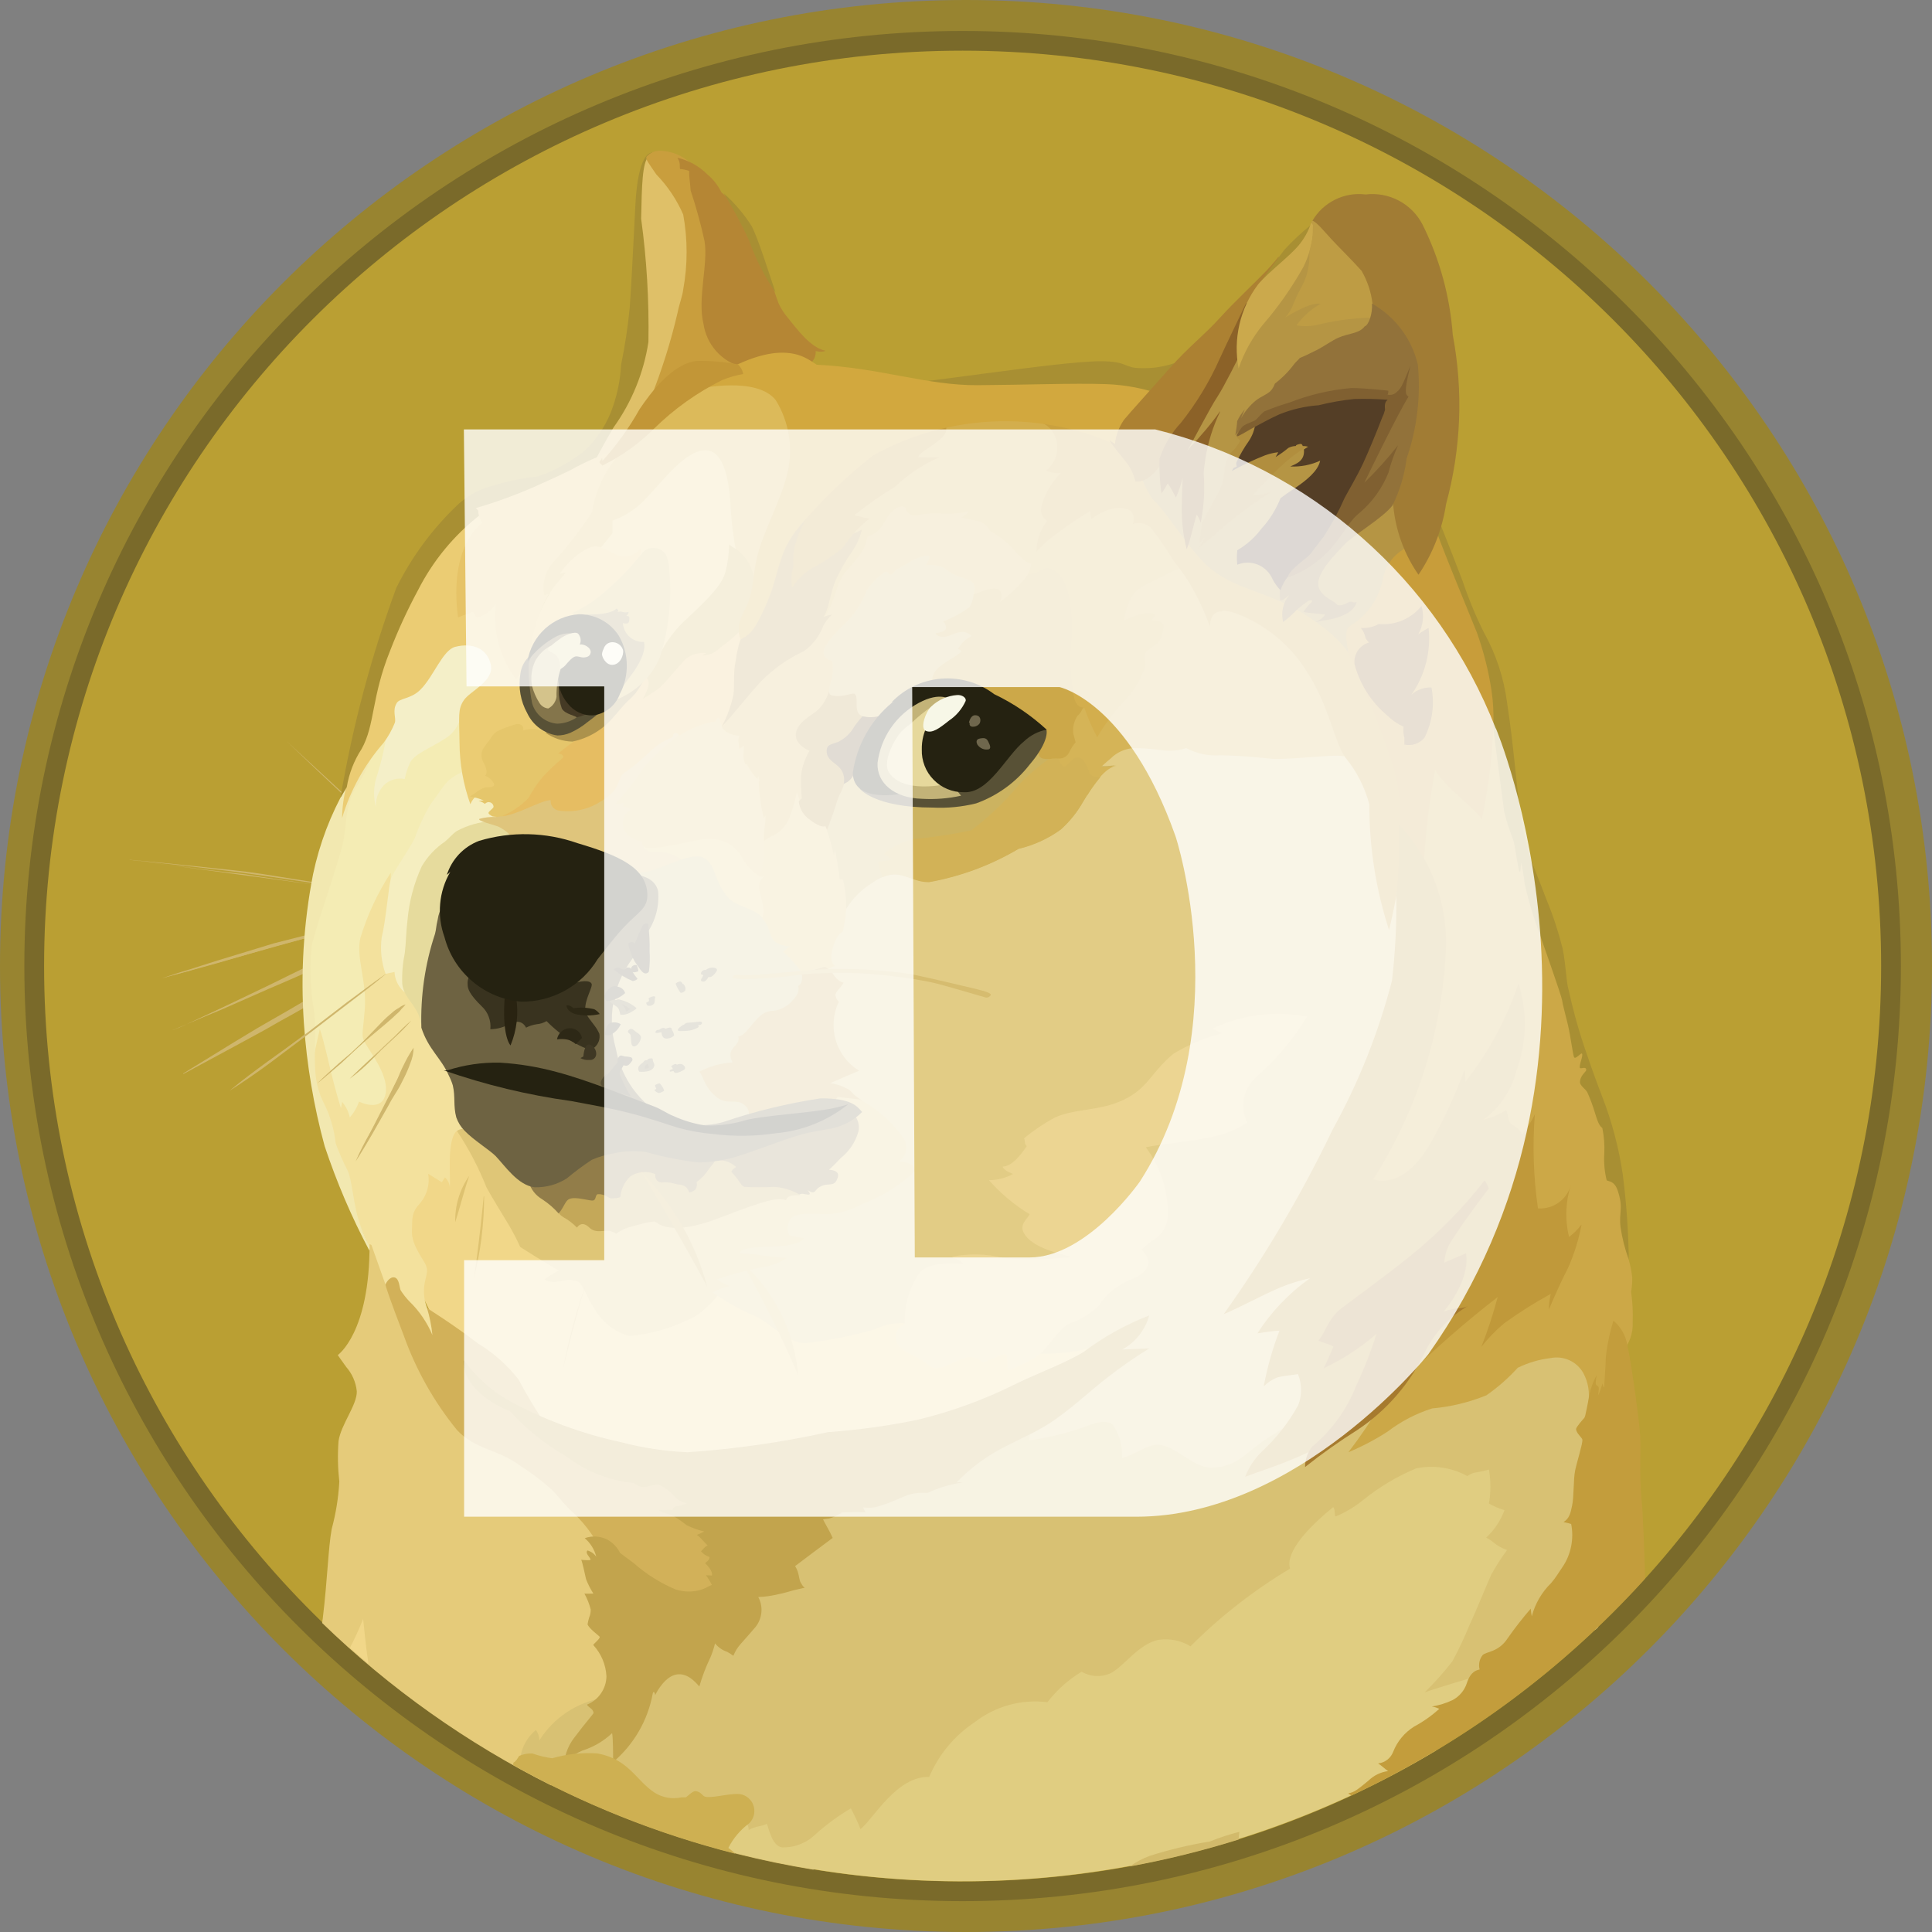 <?xml version="1.0" encoding="UTF-8"?>
<svg xmlns="http://www.w3.org/2000/svg" width="40" height="40" viewBox="0 0 40 40" fill="none">
  <rect x="0" y="0" width="40" height="40" fill="#808080" stroke="none"/>
  <path d="M20 40C31.046 40 40 31.046 40 20C40 8.954 31.046 0 20 0C8.954 0 0 8.954 0 20C0 31.046 8.954 40 20 40Z" fill="#988430"></path>
  <path d="M19.93 39.361C30.659 39.361 39.356 30.693 39.356 20.001C39.356 9.308 30.659 0.641 19.93 0.641C9.201 0.641 0.504 9.308 0.504 20.001C0.504 30.693 9.201 39.361 19.93 39.361Z" fill="#7A6A2A"></path>
  <path d="M19.93 38.953C30.433 38.953 38.947 30.468 38.947 20.001C38.947 9.534 30.433 1.049 19.93 1.049C9.427 1.049 0.913 9.534 0.913 20.001C0.913 30.468 9.427 38.953 19.93 38.953Z" fill="#BA9F33"></path>
  <path fill-rule="evenodd" clip-rule="evenodd" d="M8.633 17.865C8.52 17.765 8.399 17.658 8.287 17.554C8.175 17.45 8.062 17.347 7.949 17.243L7.612 16.923C7.557 16.868 7.499 16.823 7.444 16.764C7.389 16.705 7.323 16.664 7.27 16.612C6.82 16.188 6.37 15.764 5.928 15.34C6.384 15.758 6.832 16.172 7.289 16.596L7.449 16.754C7.505 16.809 7.563 16.854 7.617 16.913L7.955 17.224C8.069 17.324 8.18 17.431 8.293 17.544C8.406 17.657 8.519 17.761 8.632 17.864L8.633 17.865ZM2.685 17.801C2.685 17.801 4.313 17.969 5.108 18.082C5.847 18.182 8.152 18.539 8.152 18.539L2.685 17.801ZM2.685 17.801C3.143 17.84 3.601 17.888 4.059 17.936C4.29 17.959 4.513 17.984 4.738 18.007L5.084 18.046L5.425 18.094L6.785 18.311L7.468 18.424C7.693 18.463 7.915 18.506 8.15 18.545C7.925 18.522 7.693 18.49 7.468 18.457L6.785 18.357L5.425 18.157C5.309 18.141 5.197 18.118 5.084 18.102L4.738 18.062C4.513 18.04 4.281 18.007 4.059 17.981C3.601 17.926 3.142 17.868 2.685 17.797V17.801ZM7.984 18.962C7.984 18.962 6.245 19.402 5.657 19.571C5.069 19.74 3.33 20.26 3.33 20.26L7.984 18.96V18.962Z" fill="#CFB66C"></path>
  <path fill-rule="evenodd" clip-rule="evenodd" d="M7.994 18.962C7.607 19.075 7.223 19.185 6.831 19.289L5.667 19.6C5.282 19.714 4.896 19.824 4.512 19.937L3.937 20.096C3.745 20.151 3.548 20.196 3.351 20.255C3.542 20.19 3.736 20.125 3.928 20.07L4.504 19.886C4.892 19.766 5.277 19.653 5.662 19.533C6.056 19.433 6.44 19.333 6.832 19.238C7.208 19.144 7.601 19.05 7.994 18.963V18.962ZM3.581 21.328C3.771 21.256 5.981 20.228 6.494 19.991C6.751 19.871 7.494 19.607 7.494 19.607L3.581 21.328Z" fill="#CFB66C"></path>
  <path fill-rule="evenodd" clip-rule="evenodd" d="M3.579 21.328C3.747 21.264 3.905 21.186 4.068 21.111L4.548 20.887L5.514 20.424C5.835 20.272 6.147 20.104 6.476 19.961C6.647 19.889 6.815 19.832 6.983 19.776L7.242 19.695C7.329 19.673 7.41 19.646 7.499 19.624C7.178 19.776 6.84 19.906 6.518 20.054C6.196 20.202 5.869 20.342 5.538 20.484L4.558 20.915C4.227 21.048 3.907 21.19 3.58 21.326L3.579 21.328ZM3.793 22.228C3.793 22.228 5.792 21.06 6.48 20.684C6.841 20.484 8.007 19.907 8.007 19.907L3.793 22.228Z" fill="#CFB66C"></path>
  <path fill-rule="evenodd" clip-rule="evenodd" d="M3.794 22.225C4.132 22.018 4.476 21.807 4.819 21.594L5.334 21.283C5.51 21.183 5.677 21.083 5.856 20.983C6.035 20.883 6.201 20.776 6.379 20.683C6.464 20.631 6.552 20.585 6.645 20.547L6.917 20.411C7.278 20.236 7.639 20.058 8.017 19.911C7.673 20.128 7.317 20.311 6.964 20.503C6.789 20.603 6.61 20.687 6.436 20.784C6.262 20.881 6.091 20.984 5.913 21.079C5.735 21.174 5.568 21.279 5.391 21.373L4.861 21.661L3.794 22.237V22.225ZM7.994 20.16C7.994 20.16 6.752 21.112 6.348 21.416C5.944 21.72 4.761 22.575 4.761 22.575L7.994 20.16Z" fill="#CFB66C"></path>
  <path fill-rule="evenodd" clip-rule="evenodd" d="M15.129 27.833L14.493 26.633L14.864 25.133L17.504 24.117L16.38 21.817L16.936 19.497L17.98 17.419L21.201 16.919L23.569 14.669L28.677 15.054L29.677 20.501L27.745 27.359L26.645 30.909L22.183 31.077L20.11 29.647L17.683 28.637L15.129 27.833Z" fill="#E2CC85"></path>
  <path fill-rule="evenodd" clip-rule="evenodd" d="M22.954 27.793C22.421 27.99 21.85 28.064 21.284 28.01C20.984 27.602 18.847 27.41 18.847 27.41C18.595 27.369 18.337 27.408 18.109 27.524C17.671 27.651 17.221 27.742 16.768 27.796C16.349 27.896 15.934 27.356 15.613 27.242C15.352 27.13 15.103 26.993 14.867 26.835L13.967 26.748L12.16 25.987L9.291 23.139L8.512 24.355L8.274 25.855L9.139 27.638L11.474 29.758L16.027 30.91L18.727 30.118L22.109 28.694L22.956 27.788L22.954 27.793Z" fill="#F1D789"></path>
  <path fill-rule="evenodd" clip-rule="evenodd" d="M6.784 17.73L7.361 15.986L8.049 14.859L10.267 14.675L9.602 16.611L7.747 19.899L8.517 22.834L7.154 23.513L6.735 22.872L6.397 21.403L6.374 19.753L6.784 17.73Z" fill="#F4ECB4"></path>
  <path fill-rule="evenodd" clip-rule="evenodd" d="M9.268 27.674L8.843 27.082C8.778 26.914 8.761 26.732 8.794 26.554C8.857 26.304 8.85 26.289 8.817 26.194C8.784 26.099 8.517 25.777 8.529 25.494C8.541 25.211 8.505 25.119 8.711 24.894C8.777 24.812 8.825 24.717 8.852 24.615C8.878 24.513 8.883 24.406 8.865 24.302L9.147 24.477L9.212 24.377C9.242 24.403 9.266 24.435 9.283 24.471C9.3 24.506 9.31 24.545 9.312 24.584C9.336 24.409 9.242 23.6 9.456 23.416C9.67 23.232 10.056 24.28 10.056 24.28L9.822 22.759L9.222 21.2L8.155 19.775L8.09 18.205V18.069C7.819 18.486 7.608 18.938 7.463 19.413C7.363 19.821 7.6 20.313 7.552 20.902C7.504 21.491 7.462 21.439 7.606 21.67C7.75 21.901 8.097 22.376 7.962 22.719C7.841 23.014 7.432 22.807 7.432 22.807C7.392 22.929 7.328 23.04 7.241 23.134C7.216 23.016 7.162 22.906 7.083 22.814C7.075 22.869 7.059 22.943 7.059 22.943C7.059 22.943 6.988 22.719 6.916 22.443C6.816 22.068 6.716 21.572 6.622 21.307C6.583 21.459 6.485 21.922 6.485 21.922L6.539 22.634L6.807 23.611L7.062 24.251L7.314 25.034L7.531 25.56L7.706 25.96L7.859 26.86L8.597 27.636L8.99 27.811L9.274 27.665L9.268 27.674Z" fill="#F3E19D"></path>
  <path fill-rule="evenodd" clip-rule="evenodd" d="M7.167 16.299C6.846 16.86 6.615 17.468 6.482 18.099C6.284 19.116 6.221 20.154 6.292 21.186C6.351 22.047 6.495 22.899 6.722 23.731C6.97 24.475 7.278 25.197 7.646 25.89L7.668 25.84C7.557 25.629 7.467 25.406 7.4 25.177C7.312 24.834 7.281 24.426 7.201 24.242C7.105 24.058 7.021 23.867 6.95 23.672C6.92 23.388 6.84 23.112 6.714 22.857C6.609 22.656 6.547 22.436 6.53 22.21C6.498 21.802 6.547 21.346 6.507 20.97C6.427 20.516 6.408 20.052 6.452 19.593C6.516 19.266 6.852 18.338 7.063 17.601C7.201 17.128 7.117 16.73 7.363 16.319C7.567 16.006 7.722 15.663 7.82 15.302C7.884 15.075 7.159 16.302 7.159 16.302L7.167 16.299Z" fill="#F2E8B0"></path>
  <path fill-rule="evenodd" clip-rule="evenodd" d="M9.678 15.946C9.53 15.991 9.393 16.067 9.277 16.169C9.148 16.305 9.091 16.418 8.916 16.648C8.783 16.872 8.673 17.108 8.588 17.354C8.447 17.635 8.131 18.059 8.088 18.211C8.045 18.363 7.987 19.075 7.902 19.411C7.869 19.665 7.897 19.922 7.982 20.162L8.168 20.123C8.175 20.276 8.242 20.42 8.354 20.523C8.54 20.682 8.572 19.986 8.572 19.986L9.264 17.659L10.307 16.953L10.419 16.383L9.677 15.943L9.678 15.946Z" fill="#F5EEC0"></path>
  <path fill-rule="evenodd" clip-rule="evenodd" d="M10.183 17.001C9.927 17.015 9.678 17.086 9.453 17.208C9.353 17.279 9.316 17.337 9.213 17.424C9.017 17.556 8.852 17.731 8.732 17.936C8.571 18.287 8.471 18.663 8.437 19.049C8.406 19.298 8.407 19.528 8.381 19.729C8.338 19.939 8.32 20.154 8.328 20.369C8.359 20.68 8.68 20.842 8.711 21.194L9.377 20.858L10.004 18.395L11.336 17.563L10.58 16.722L10.18 16.999L10.183 17.001Z" fill="#E6DB9D"></path>
  <path fill-rule="evenodd" clip-rule="evenodd" d="M6.673 33.586C6.674 33.561 6.677 33.537 6.682 33.513C6.782 32.681 6.795 32.05 6.868 31.654C6.954 31.335 7.007 31.007 7.025 30.677C6.994 30.398 6.988 30.116 7.009 29.836C7.058 29.493 7.396 29.086 7.387 28.804C7.368 28.619 7.292 28.444 7.17 28.304C7.07 28.168 6.993 28.055 6.993 28.055C6.993 28.055 7.658 27.598 7.651 25.76C7.665 25.764 7.678 25.769 7.69 25.776L8.02 26.705L8.244 26.977L9.103 28.577L10.209 29.649L11.848 30.748L12.873 31.862L12.973 34.83L11.633 36.565L11.411 36.965C9.668 36.092 8.068 34.958 6.668 33.601L6.673 33.586Z" fill="#E5CB7A"></path>
  <path fill-rule="evenodd" clip-rule="evenodd" d="M10.769 36.425C10.793 36.187 10.91 35.969 11.095 35.817C11.142 35.879 11.167 35.956 11.166 36.034C11.311 35.803 11.503 35.605 11.729 35.454C11.956 35.302 12.213 35.2 12.481 35.154C12.716 35.128 12.94 35.042 13.13 34.903C13.32 34.764 13.471 34.577 13.566 34.362L15.421 32.682L17.54 30.737L20.118 29.837L21.324 29.541C21.336 29.636 21.328 29.732 21.302 29.824C21.724 29.765 22.139 29.661 22.538 29.513C22.747 29.432 22.938 29.4 23.044 29.506C23.179 29.706 23.245 29.945 23.23 30.186C23.482 30.131 23.77 29.891 24.001 29.914C24.371 29.953 24.701 30.387 25.076 30.387C25.576 30.387 25.797 30.087 26.144 29.843C26.352 29.701 26.65 29.523 26.819 29.403C27.219 29.108 31.482 27.811 31.482 27.811L32.976 27.911L33.216 29.511L33.089 33.69C33.071 33.706 33.058 33.721 33.039 33.736L26.248 37.27L16.833 38.709C14.725 38.365 12.69 37.668 10.815 36.645L10.767 36.432L10.769 36.425Z" fill="#D8C173"></path>
  <path fill-rule="evenodd" clip-rule="evenodd" d="M7.244 34.118C7.346 33.923 7.438 33.723 7.518 33.518C7.538 33.686 7.568 34.054 7.628 34.447C7.499 34.337 7.37 34.225 7.243 34.112L7.244 34.118Z" fill="#F1D789"></path>
  <path fill-rule="evenodd" clip-rule="evenodd" d="M14.126 38.051L15.343 37.714L15.443 37.746C15.443 37.746 15.5 37.778 15.5 37.888C15.65 37.801 15.781 37.817 15.875 37.759C15.924 37.859 15.975 38.206 16.186 38.248C16.317 38.252 16.447 38.23 16.569 38.181C16.691 38.133 16.802 38.06 16.895 37.967C17.118 37.769 17.36 37.592 17.616 37.44C17.691 37.579 17.758 37.723 17.816 37.87C18.087 37.653 18.564 36.77 19.238 36.789C19.434 36.329 19.759 35.936 20.176 35.659C20.388 35.494 20.631 35.371 20.89 35.3C21.149 35.228 21.419 35.209 21.686 35.242C21.88 34.99 22.12 34.776 22.393 34.611C22.48 34.662 22.58 34.693 22.682 34.7C22.783 34.706 22.884 34.689 22.979 34.65C23.259 34.521 23.579 34.019 23.999 33.95C24.224 33.918 24.454 33.966 24.648 34.085C25.266 33.465 25.959 32.925 26.71 32.476C26.677 32.376 26.61 32.013 27.601 31.204C27.656 31.253 27.617 31.389 27.656 31.396C27.859 31.311 28.048 31.197 28.219 31.059C28.552 30.789 28.923 30.567 29.319 30.402C29.68 30.326 30.056 30.383 30.38 30.56C30.426 30.527 30.478 30.503 30.532 30.489C30.632 30.475 30.73 30.453 30.827 30.425C30.867 30.658 30.867 30.896 30.827 31.13C30.929 31.187 31.037 31.233 31.149 31.266C31.069 31.483 30.939 31.677 30.77 31.835C30.938 31.916 30.961 32.01 31.202 32.091C31.082 32.254 30.972 32.425 30.874 32.603C30.804 32.755 30.548 33.386 30.433 33.625C30.326 33.887 30.206 34.143 30.072 34.393C29.895 34.621 29.703 34.837 29.496 35.039C29.687 34.968 30.475 34.729 30.81 34.639C30.71 34.785 30.205 35.53 29.72 36.248C27.395 37.636 24.803 38.514 22.113 38.824C19.424 39.135 16.7 38.87 14.12 38.048L14.126 38.051Z" fill="#E0CD81"></path>
  <path fill-rule="evenodd" clip-rule="evenodd" d="M10.264 16.914C10.15 16.91 10.036 16.923 9.926 16.953C9.872 16.992 10.208 17.073 10.313 17.112C10.476 17.189 10.61 17.314 10.699 17.471C11.354 17.825 12.032 18.136 12.729 18.399L14.128 18.329L14.609 17.666L13.693 16.866L14.336 14.979L13.485 15.116L11.438 16.331L10.413 16.724L10.268 16.915L10.264 16.914Z" fill="#DFC57C"></path>
  <path fill-rule="evenodd" clip-rule="evenodd" d="M13.328 17.539C13.349 17.571 13.378 17.598 13.412 17.615C13.446 17.633 13.483 17.641 13.521 17.639C13.642 17.627 13.763 17.64 13.878 17.678C13.993 17.715 14.098 17.776 14.188 17.856C14.373 18.089 14.889 18.833 14.889 18.833L16.117 19.273L16.196 17.833L14.855 16.904L13.328 17.464V17.535V17.539Z" fill="#E5CC7C"></path>
  <path fill-rule="evenodd" clip-rule="evenodd" d="M13.09 18.077C13.263 18.081 13.435 18.051 13.598 17.989C13.88 17.889 14.345 17.663 14.544 17.75C14.827 17.87 14.77 18.245 15.074 18.582C15.26 18.789 15.595 18.782 15.788 19.006C15.981 19.23 16.641 19.126 16.641 19.126L16.891 20.47L15.891 21.752L15.563 23.344H14.207L12.968 22.854L12.359 21.382L12.659 19.893L13.092 18.077H13.09Z" fill="#D2C281"></path>
  <path fill-rule="evenodd" clip-rule="evenodd" d="M15.714 18.137C15.746 18.147 15.78 18.153 15.815 18.153C15.772 18.187 15.742 18.232 15.726 18.284C15.71 18.335 15.71 18.39 15.726 18.441C15.758 18.625 15.862 18.858 15.775 19.001C15.845 19.078 15.896 19.169 15.926 19.267C15.981 19.425 15.998 19.567 16.357 19.594C16.306 19.626 16.258 19.664 16.216 19.707C16.357 19.831 16.484 19.971 16.594 20.124C16.754 20.099 16.912 20.062 17.066 20.012L17.137 20.061L17.289 19.997C17.289 19.997 17.147 19.942 17.25 19.597C17.35 19.297 17.437 19.309 17.45 19.286C17.485 19.131 17.509 18.973 17.521 18.814C17.563 18.589 17.592 18.362 17.607 18.134L17.507 17.005L16.925 16.652L16.449 16.195L16 17.037L15.7 17.33L15.68 18.058L15.714 18.139V18.137Z" fill="#E2C270"></path>
  <path fill-rule="evenodd" clip-rule="evenodd" d="M17.121 17.192C17.181 17.362 17.228 17.536 17.265 17.713C17.277 17.669 17.285 17.623 17.286 17.577C17.286 17.577 17.37 18.024 17.386 18.209C17.419 18.202 17.451 18.193 17.458 18.225C17.501 18.419 17.522 18.618 17.52 18.817C17.656 18.594 17.845 18.407 18.068 18.273C18.198 18.178 18.349 18.118 18.508 18.098C18.758 18.092 18.94 18.257 19.239 18.257C19.893 18.14 20.521 17.906 21.093 17.568C21.407 17.494 21.704 17.358 21.966 17.168C22.149 17.005 22.304 16.812 22.424 16.598C22.649 16.214 22.882 15.88 23.116 15.838C23.01 15.857 22.902 15.865 22.795 15.861C22.856 15.802 22.921 15.745 22.988 15.693C23.115 15.566 23.283 15.489 23.462 15.476C23.833 15.476 24.017 15.531 24.226 15.531C24.337 15.53 24.447 15.512 24.553 15.476C24.77 15.592 25.016 15.645 25.262 15.628C25.751 15.634 26.079 15.676 26.338 15.699C26.597 15.722 27.452 15.628 27.7 15.635C27.861 15.641 28.018 15.679 28.164 15.748L27.364 13.448L24.506 10.958L22.806 12.158L20.188 14.767L17.654 15.703L17.124 16.295V17.195L17.121 17.192Z" fill="#CCB360"></path>
  <path fill-rule="evenodd" clip-rule="evenodd" d="M22.805 15.872C22.805 15.872 22.875 15.801 22.995 15.704C23.122 15.577 23.289 15.501 23.468 15.488C23.839 15.488 24.024 15.543 24.233 15.543C24.345 15.542 24.454 15.524 24.56 15.488C24.777 15.603 25.021 15.655 25.267 15.638C25.76 15.645 26.087 15.688 26.342 15.71C26.597 15.732 27.46 15.639 27.706 15.646C27.867 15.652 28.026 15.691 28.172 15.759L27.811 14.72L27.393 13.928L26.193 12.627L24.75 11.78C24.742 11.774 24.25 11.645 24.25 11.645L22.95 12.428L21.77 15.467L21.748 16.106L22.511 16.465C22.702 16.145 22.911 15.889 23.111 15.857C22.932 15.876 22.797 15.877 22.797 15.877L22.805 15.872Z" fill="#D5B457"></path>
  <path fill-rule="evenodd" clip-rule="evenodd" d="M22.786 16.089C22.673 16.096 22.581 16.073 22.554 15.989C22.454 15.717 22.378 15.679 22.297 15.679C22.216 15.679 22.105 15.854 22.039 15.87C21.973 15.886 21.895 15.67 21.895 15.67L21.825 15.638C21.567 15.809 21.328 16.008 21.111 16.23C20.816 16.588 20.481 16.91 20.111 17.191C19.709 17.276 19.302 17.337 18.892 17.376C18.681 17.429 18.484 17.525 18.311 17.658C18.274 17.7 18.424 17.745 18.449 17.787C18.474 17.829 18.2 17.81 18.177 17.851C18.194 17.959 18.227 18.063 18.276 18.161C18.347 18.127 18.424 18.108 18.502 18.106C18.754 18.1 18.934 18.265 19.234 18.265C19.888 18.148 20.516 17.914 21.087 17.576C21.402 17.502 21.699 17.366 21.961 17.176C22.143 17.012 22.298 16.82 22.42 16.607C22.527 16.425 22.648 16.252 22.783 16.089H22.786Z" fill="#D2B257"></path>
  <path fill-rule="evenodd" clip-rule="evenodd" d="M12.448 32.105C12.288 31.778 12.064 31.487 11.789 31.248C11.62 31.073 11.517 30.928 11.404 30.824C11.201 30.644 10.983 30.481 10.754 30.335C10.312 30.008 9.831 30.008 9.461 29.607C8.986 29.023 8.614 28.363 8.361 27.655C8.061 26.872 7.981 26.622 7.981 26.6C7.981 26.578 8.063 26.425 8.168 26.448C8.273 26.471 8.268 26.671 8.298 26.719C8.35 26.798 8.408 26.873 8.474 26.942C8.679 27.14 8.842 27.378 8.953 27.642C8.934 27.452 8.896 27.264 8.841 27.082C8.841 27.082 9.412 27.441 9.899 27.817C10.221 28.012 10.505 28.264 10.736 28.561C10.93 28.924 11.143 29.276 11.376 29.616C12.147 29.964 12.941 30.258 13.753 30.497L14.805 31.279L15.33 32.422L14.919 33.062L14.136 33.23L12.86 32.66L12.45 32.108L12.448 32.105Z" fill="#D2B159"></path>
  <path fill-rule="evenodd" clip-rule="evenodd" d="M9.613 28.17C9.856 28.507 10.168 28.788 10.528 28.995C11.261 29.393 12.047 29.685 12.863 29.86C13.312 29.978 13.772 30.047 14.236 30.067C15.216 30.001 16.188 29.861 17.148 29.65C17.771 29.606 18.39 29.52 19.002 29.394C19.723 29.22 20.42 28.962 21.081 28.627C21.581 28.393 22.052 28.219 22.429 27.995C22.846 27.68 23.306 27.424 23.793 27.235C23.752 27.384 23.681 27.523 23.585 27.645C23.489 27.766 23.37 27.866 23.235 27.94C23.471 27.933 23.793 27.917 23.793 27.917C23.495 28.102 23.207 28.302 22.931 28.517C22.593 28.773 22.146 29.206 21.688 29.494C21.388 29.679 21.07 29.814 20.861 29.925C20.466 30.116 20.107 30.376 19.803 30.693C19.845 30.687 19.888 30.687 19.931 30.693C19.678 30.728 19.433 30.802 19.202 30.91C19.077 30.898 18.951 30.908 18.83 30.942C18.676 30.99 18.476 31.101 18.269 31.159C18.143 31.213 18.005 31.23 17.869 31.208L17.919 31.308C17.919 31.308 17.535 31.302 17.407 31.315C17.427 31.321 17.421 31.331 17.421 31.331C17.399 31.336 17.379 31.343 17.36 31.354C17.298 31.393 17.23 31.423 17.159 31.441C17.12 31.447 17.088 31.447 17.04 31.457C17.055 31.496 17.185 31.713 17.24 31.841C17.192 31.873 16.462 32.424 16.462 32.424C16.485 32.46 16.502 32.498 16.516 32.537C16.54 32.608 16.55 32.712 16.574 32.76C16.629 32.86 16.661 32.873 16.661 32.873C16.661 32.873 16.574 32.889 16.419 32.928C16.251 32.979 16.08 33.019 15.906 33.047C15.838 33.056 15.769 33.062 15.699 33.065C15.756 33.169 15.777 33.289 15.761 33.407C15.745 33.525 15.693 33.635 15.611 33.721C15.348 34.034 15.264 34.08 15.184 34.281C15.143 34.251 15.1 34.224 15.056 34.2C14.957 34.167 14.87 34.106 14.804 34.025C14.779 34.128 14.746 34.228 14.704 34.325C14.612 34.516 14.537 34.714 14.479 34.917C14.39 34.817 14.229 34.63 14.003 34.669C13.777 34.708 13.603 35.011 13.564 35.098C13.564 35.043 13.525 34.998 13.514 35.065C13.412 35.618 13.123 36.119 12.694 36.482C12.694 36.33 12.694 35.993 12.673 35.882C12.499 36.047 12.29 36.17 12.062 36.242C11.604 36.441 11.678 36.641 11.678 36.641C11.667 36.405 11.74 36.172 11.884 35.984C12.137 35.647 12.289 35.484 12.289 35.463C12.285 35.437 12.273 35.412 12.256 35.391C12.224 35.359 12.156 35.32 12.156 35.291C12.273 35.243 12.372 35.163 12.443 35.059C12.514 34.956 12.553 34.834 12.556 34.708C12.544 34.468 12.449 34.239 12.285 34.061C12.269 34.045 12.436 33.926 12.415 33.886C12.397 33.864 12.189 33.711 12.165 33.63C12.172 33.582 12.183 33.535 12.198 33.488C12.221 33.435 12.231 33.378 12.23 33.32C12.2 33.206 12.156 33.097 12.1 32.993C12.121 32.999 12.285 32.993 12.285 32.993C12.225 32.899 12.173 32.798 12.133 32.693C12.11 32.593 12.058 32.34 12.033 32.294C12.089 32.3 12.225 32.309 12.225 32.294C12.231 32.245 12.105 32.164 12.162 32.101C12.237 32.121 12.302 32.167 12.345 32.231C12.308 32.081 12.224 31.946 12.106 31.846C12.183 31.819 12.265 31.807 12.347 31.813C12.428 31.819 12.508 31.841 12.58 31.879C12.691 31.942 12.781 32.036 12.837 32.15C12.837 32.15 12.95 32.238 13.126 32.367C13.384 32.594 13.677 32.778 13.993 32.91C14.147 32.958 14.31 32.964 14.467 32.927C14.537 32.91 14.605 32.883 14.667 32.846C14.69 32.833 14.714 32.823 14.739 32.815C14.704 32.745 14.663 32.677 14.616 32.614C14.674 32.614 14.739 32.62 14.739 32.62C14.739 32.62 14.777 32.532 14.598 32.364C14.64 32.325 14.69 32.3 14.69 32.235C14.62 32.214 14.559 32.173 14.513 32.117C14.546 32.093 14.594 32.016 14.652 31.996C14.599 31.957 14.481 31.796 14.424 31.779C14.477 31.76 14.529 31.737 14.578 31.708C14.454 31.678 14.333 31.634 14.218 31.579C14.123 31.503 14.023 31.433 13.918 31.372C13.837 31.34 13.694 31.324 13.636 31.259C13.704 31.268 13.774 31.268 13.842 31.259C13.89 31.259 13.913 31.265 13.931 31.265C13.922 31.243 13.922 31.195 14.051 31.178C14.112 31.169 14.171 31.151 14.227 31.123C14.128 31.108 14.038 31.06 13.97 30.987C13.879 30.882 13.767 30.798 13.642 30.738C13.562 30.721 13.408 30.793 13.314 30.786C13.244 30.783 13.179 30.754 13.129 30.705C12.624 30.658 12.142 30.47 11.738 30.162C11.294 29.909 10.893 29.588 10.55 29.21C10.472 29.184 10.398 29.151 10.326 29.11C10.013 28.948 9.583 28.61 9.594 28.172L9.613 28.17Z" fill="#C2A44D"></path>
  <path fill-rule="evenodd" clip-rule="evenodd" d="M21.561 8.746C21.636 8.771 21.703 8.816 21.754 8.876C21.805 8.938 21.843 9.01 21.865 9.088C21.888 9.165 21.895 9.246 21.886 9.326C21.876 9.406 21.851 9.484 21.811 9.554C21.772 9.624 21.717 9.685 21.653 9.734C21.75 9.78 21.859 9.797 21.965 9.782C21.765 9.977 21.624 10.223 21.557 10.494C21.546 10.547 21.552 10.603 21.573 10.653C21.594 10.703 21.63 10.746 21.676 10.776C21.537 10.96 21.461 11.185 21.459 11.416C21.557 11.307 21.663 11.207 21.778 11.116C22.033 10.92 22.298 10.738 22.573 10.572C22.571 10.629 22.579 10.685 22.595 10.74C22.595 10.74 23.014 10.397 23.367 10.549C23.527 10.62 23.453 10.844 23.453 10.844C23.516 10.822 23.583 10.817 23.648 10.829C23.714 10.842 23.774 10.871 23.824 10.915C23.998 11.139 24.159 11.372 24.305 11.615C24.352 11.687 24.479 11.822 24.605 12.032C24.782 12.326 24.931 12.638 25.048 12.961C25.048 12.793 25.096 12.531 25.576 12.695C26.192 12.923 26.715 13.351 27.059 13.911C27.518 14.606 27.63 15.39 27.858 15.689C28.09 15.972 28.258 16.302 28.351 16.656C28.348 17.539 28.486 18.416 28.759 19.256C28.894 18.712 29.105 17.505 29.105 17.505L29.216 16.44L29.347 13.145L25.894 10.287L23.193 8.335L21.436 8.503L21.547 8.752L21.561 8.746Z" fill="#CAA13E"></path>
  <path fill-rule="evenodd" clip-rule="evenodd" d="M27.975 13.649C27.975 13.649 27.925 13.329 27.112 12.785C26.299 12.241 25.668 12.248 25.084 11.791C24.637 11.432 24.169 10.607 23.864 10.335C23.652 10.027 23.533 9.664 23.52 9.29L24.515 8.458L25.999 6.322L27.253 4.947L27.852 5.779L28.686 6.756L29.152 8.717L29.32 11.587L27.973 13.649H27.975Z" fill="#B59544"></path>
  <path fill-rule="evenodd" clip-rule="evenodd" d="M28.976 17.091C29.002 16.655 28.948 16.219 28.818 15.803C28.557 15.027 28.256 14.265 27.917 13.521C27.828 13.031 27.894 12.992 27.987 12.938C28.155 12.831 28.299 12.69 28.41 12.525C28.521 12.359 28.596 12.173 28.631 11.977C28.669 11.787 28.767 11.614 28.909 11.483C29.052 11.352 29.233 11.27 29.425 11.248L29.796 10.977L30.359 12.377L30.848 13.643L30.999 14.611L31.113 15.435L30.847 17.179L29.532 18.364L28.973 17.091H28.976Z" fill="#C89D3A"></path>
  <path fill-rule="evenodd" clip-rule="evenodd" d="M10.627 36.533V36.497C10.655 36.481 10.678 36.459 10.698 36.433C10.721 36.401 10.738 36.361 10.755 36.352C10.839 36.316 10.93 36.3 11.021 36.303C11.154 36.351 11.292 36.384 11.432 36.403C11.736 36.315 12.054 36.281 12.37 36.303C13.019 36.422 13.17 36.863 13.548 37.112C13.715 37.219 13.917 37.255 14.11 37.212H14.197C14.215 37.212 14.335 37.078 14.398 37.084C14.525 37.091 14.538 37.196 14.618 37.203C14.812 37.226 15.181 37.103 15.367 37.155C15.426 37.173 15.479 37.206 15.521 37.251C15.564 37.295 15.594 37.35 15.608 37.41C15.623 37.47 15.622 37.532 15.605 37.591C15.589 37.651 15.557 37.704 15.514 37.747C15.331 37.882 15.182 38.057 15.08 38.259C15.131 38.296 15.178 38.336 15.224 38.38C13.617 37.972 12.071 37.355 10.624 36.545L10.627 36.533Z" fill="#CEB052"></path>
  <path fill-rule="evenodd" clip-rule="evenodd" d="M27.918 30.066C28.164 29.744 28.392 29.408 28.602 29.06C28.523 27.483 28.337 25.913 28.045 24.36L29.514 19.567L29.475 18.007C29.504 17.314 29.584 16.624 29.714 15.942C29.914 16.301 30.543 16.735 30.68 16.965C30.842 16.189 30.926 15.399 30.931 14.605C31.106 15.277 31.242 15.958 31.339 16.645L31.626 17.893L32.004 19.221L32.424 20.62L32.672 21.588L32.816 21.822L32.935 22.23L33.052 22.67L33.378 23.702L33.569 24.55L33.723 26.087C33.756 26.205 33.78 26.325 33.793 26.447C33.795 26.547 33.788 26.647 33.77 26.746C33.8 26.953 33.811 27.163 33.803 27.371C33.809 27.488 33.791 27.605 33.751 27.715C33.711 27.825 33.649 27.926 33.569 28.012C33.388 28.417 33.277 28.851 33.242 29.294L32.882 29.053C32.919 28.84 32.884 28.62 32.782 28.429C32.716 28.312 32.615 28.218 32.492 28.162C32.37 28.106 32.232 28.091 32.1 28.118C31.865 28.146 31.636 28.214 31.424 28.318C31.229 28.532 31.012 28.723 30.775 28.888C30.416 29.034 30.037 29.126 29.651 29.16C29.319 29.265 29.007 29.427 28.73 29.639C28.473 29.805 28.201 29.948 27.919 30.066H27.918Z" fill="#CCA847"></path>
  <path fill-rule="evenodd" clip-rule="evenodd" d="M27.918 37.137C27.918 37.137 27.939 37.151 27.98 37.173C30.287 36.096 32.354 34.569 34.06 32.682C34.041 32.028 34.017 31.356 33.991 31.107C33.937 30.579 33.976 30.042 33.959 29.732C33.942 29.422 33.767 28.155 33.688 27.831C33.653 27.64 33.553 27.467 33.404 27.343C33.326 27.593 33.273 27.85 33.246 28.111C33.246 28.264 33.214 28.632 33.214 28.726C33.191 28.719 33.181 28.662 33.181 28.638C33.15 28.719 33.11 28.861 33.094 28.878C33.078 28.895 33.117 28.742 33.094 28.71C33.071 28.678 33.028 28.693 33.038 28.61C33.042 28.562 33.049 28.515 33.06 28.468C32.973 28.623 32.916 28.792 32.891 28.968C32.819 29.327 32.819 29.337 32.791 29.368C32.763 29.399 32.64 29.536 32.631 29.585C32.631 29.672 32.753 29.76 32.762 29.808C32.769 29.889 32.649 30.264 32.611 30.448C32.573 30.632 32.589 30.991 32.548 31.175C32.515 31.343 32.484 31.442 32.371 31.513C32.452 31.529 32.529 31.552 32.529 31.552C32.56 31.704 32.559 31.86 32.529 32.013C32.499 32.165 32.44 32.31 32.353 32.439C32.254 32.581 32.224 32.646 32.114 32.776C31.921 32.964 31.782 33.203 31.714 33.465C31.703 33.412 31.696 33.359 31.692 33.306C31.522 33.502 31.362 33.708 31.213 33.921C31.025 34.209 30.77 34.193 30.698 34.265C30.665 34.306 30.641 34.355 30.63 34.407C30.619 34.459 30.62 34.513 30.634 34.565C30.571 34.581 30.447 34.603 30.368 34.852C30.319 34.999 30.215 35.122 30.079 35.196C29.942 35.262 29.796 35.307 29.645 35.331C29.699 35.34 29.75 35.356 29.799 35.38C29.64 35.523 29.465 35.647 29.276 35.748C29.08 35.871 28.928 36.054 28.844 36.27C28.819 36.334 28.777 36.392 28.722 36.434C28.667 36.476 28.601 36.503 28.532 36.51C28.597 36.549 28.691 36.639 28.739 36.668C28.585 36.689 28.442 36.759 28.33 36.868C28.103 37.056 28.03 37.111 27.923 37.127L27.918 37.137Z" fill="#C39D3C"></path>
  <path fill-rule="evenodd" clip-rule="evenodd" d="M23.398 38.638C23.521 38.551 23.655 38.479 23.797 38.426C24.206 38.295 24.625 38.195 25.049 38.126C25.248 38.045 25.452 37.978 25.66 37.926C25.652 37.983 25.648 38.036 25.643 38.086C24.905 38.317 24.153 38.503 23.393 38.642L23.398 38.638Z" fill="#D2BA6B"></path>
  <path fill-rule="evenodd" clip-rule="evenodd" d="M32.743 25.36C32.683 25.675 32.587 25.982 32.455 26.273C32.269 26.626 32.067 27.116 32.067 27.116C32.069 27.005 32.082 26.896 32.106 26.789C31.773 26.971 31.451 27.174 31.144 27.396C30.969 27.542 30.81 27.706 30.669 27.886C30.802 27.548 30.915 27.204 31.008 26.854C30.344 27.367 29.711 27.921 29.113 28.511L27.343 29.938C27.138 30.047 26.928 30.145 26.712 30.23C26.412 30.36 26.046 30.471 25.78 30.575C25.856 30.378 25.975 30.2 26.126 30.053C26.426 29.776 26.68 29.452 26.878 29.093C26.959 28.885 26.957 28.654 26.872 28.447C26.783 28.47 26.583 28.479 26.446 28.518C26.34 28.559 26.245 28.622 26.164 28.702C26.238 28.309 26.347 27.924 26.49 27.55C26.321 27.556 26.034 27.605 26.034 27.605C26.32 27.158 26.691 26.77 27.125 26.463C26.915 26.508 26.709 26.572 26.51 26.654C26.11 26.823 25.665 27.072 25.337 27.207C26.197 26 26.952 24.72 27.593 23.383C28.13 22.411 28.542 21.376 28.82 20.302C28.887 19.726 28.917 19.146 28.91 18.566C28.958 18.068 28.975 17.567 28.959 17.066C29.607 17.744 29.958 18.651 29.938 19.587C29.875 21.304 29.354 22.972 28.429 24.419C28.621 24.474 29.121 24.539 29.629 23.651C29.899 23.17 30.13 22.669 30.321 22.151C30.334 22.234 30.34 22.317 30.339 22.4C30.82 21.789 31.191 21.099 31.439 20.362C31.625 20.955 31.609 21.594 31.393 22.177C31.288 22.582 31.047 22.938 30.709 23.183C30.877 23.144 31.038 23.076 31.184 22.983C31.232 23.103 31.222 23.239 31.303 23.283C31.384 23.327 31.495 23.413 31.511 23.491C31.615 23.362 31.704 23.222 31.777 23.073C31.727 23.722 31.749 24.375 31.842 25.019C31.995 25.029 32.147 24.986 32.272 24.897C32.396 24.808 32.486 24.678 32.525 24.529C32.412 24.879 32.398 25.253 32.486 25.61C32.581 25.538 32.666 25.454 32.738 25.358L32.743 25.36Z" fill="#C0993A"></path>
  <path fill-rule="evenodd" clip-rule="evenodd" d="M24.306 7.521C24.088 7.595 23.859 7.629 23.63 7.622C23.26 7.622 23.364 7.479 22.784 7.479C21.896 7.479 18.784 7.99 18.242 7.983C17.888 7.976 19.436 8.136 19.436 8.136L23.395 8.19L24.189 8.126L24.49 7.527L24.306 7.521Z" fill="#A88F33"></path>
  <path fill-rule="evenodd" clip-rule="evenodd" d="M14.041 15.234C13.776 15.433 13.533 15.66 13.317 15.913C13.149 16.172 12.959 16.416 12.746 16.641C12.804 16.643 12.861 16.635 12.916 16.618C12.916 16.618 12.916 16.682 12.877 16.699C12.911 16.695 12.944 16.699 12.977 16.71C13.009 16.721 13.038 16.739 13.062 16.763C13.024 16.785 12.99 16.814 12.963 16.85C12.936 16.885 12.917 16.926 12.906 16.97C12.896 17.013 12.893 17.058 12.9 17.102C12.908 17.146 12.924 17.188 12.948 17.226C12.991 17.28 13.044 17.325 13.105 17.358C13.166 17.391 13.234 17.411 13.303 17.416C13.303 17.416 13.246 17.576 13.477 17.559C13.977 17.537 14.53 17.319 14.786 17.375C14.91 17.385 15.029 17.427 15.132 17.497C15.235 17.567 15.317 17.663 15.372 17.775C15.563 18.086 15.73 18.134 15.73 18.134C15.808 17.903 15.837 17.658 15.816 17.416C15.912 17.184 15.965 16.938 15.973 16.688L15.803 15.447L15.066 14.519L14.109 15.047L14.042 15.231L14.041 15.234Z" fill="#E3C571"></path>
  <path fill-rule="evenodd" clip-rule="evenodd" d="M14.941 15.049C14.941 15.049 15.014 15.217 15.312 15.234C15.299 15.254 15.29 15.276 15.286 15.3C15.282 15.323 15.284 15.347 15.291 15.37C15.298 15.425 15.307 15.505 15.307 15.505C15.34 15.489 15.369 15.467 15.395 15.441C15.412 15.512 15.377 15.625 15.395 15.706C15.405 15.755 15.421 15.803 15.443 15.848C15.443 15.837 15.456 15.826 15.46 15.816C15.518 15.933 15.594 16.041 15.685 16.136C15.685 16.113 15.692 16.091 15.703 16.072C15.706 16.112 15.718 16.151 15.74 16.185C15.729 16.179 15.718 16.171 15.708 16.162C15.716 16.424 15.75 16.684 15.812 16.939C15.826 16.922 15.839 16.904 15.849 16.884C15.849 16.868 15.849 17.027 15.828 17.14C15.815 17.23 15.811 17.321 15.818 17.412C15.877 17.366 15.942 17.328 16.011 17.298C16.096 17.255 16.172 17.196 16.232 17.123C16.293 17.05 16.339 16.965 16.365 16.874C16.422 16.724 16.466 16.569 16.496 16.411C16.527 16.471 16.547 16.536 16.559 16.603C16.566 16.684 16.719 16.641 16.719 16.641L16.75 16.288L16.942 15.488L17.119 14.993L17.964 13.683L19.488 12.512L20.82 12.812L21.941 11.291L20.008 10.132L18.177 10.323L16.514 12.617L15.181 14.698L14.94 15.041L14.941 15.049Z" fill="#D8B65B"></path>
  <path fill-rule="evenodd" clip-rule="evenodd" d="M24.538 11.729C24.384 11.776 24.236 11.84 24.096 11.921C23.768 12.09 23.541 12.144 23.413 12.393C23.34 12.532 23.294 12.683 23.277 12.84C23.392 12.79 23.51 12.746 23.63 12.711C23.767 12.679 23.921 12.688 23.904 12.743C23.889 12.779 23.867 12.813 23.84 12.843C23.84 12.843 24.097 12.836 24.089 12.963C24.086 13.079 24.051 13.192 23.99 13.29C23.941 13.354 23.74 13.449 23.718 13.523C23.66 13.675 23.739 13.682 23.71 13.805C23.612 14.092 23.448 14.352 23.232 14.565C23.036 14.779 22.862 15.014 22.716 15.265C22.612 15.069 22.523 14.866 22.451 14.657C22.386 14.689 22.041 14.88 22.041 14.88L21.242 12.107L21.257 11.923C21.308 11.849 21.339 11.763 21.346 11.674C21.224 11.635 21.209 11.603 21.046 11.451C20.891 11.263 20.703 11.107 20.491 10.989C20.466 10.933 20.427 10.884 20.377 10.848C20.328 10.811 20.269 10.789 20.208 10.782C20.016 10.743 19.899 10.71 19.899 10.71C19.96 10.685 20.012 10.644 20.049 10.59C19.892 10.625 19.73 10.642 19.569 10.639C19.422 10.625 19.274 10.627 19.128 10.645C18.982 10.668 18.808 10.733 18.742 10.509C18.672 10.454 18.516 10.503 18.387 10.693C18.258 10.883 18.212 11.036 17.961 11.111C17.943 11.22 17.905 11.325 17.849 11.421C17.747 11.568 17.633 11.707 17.51 11.838C17.269 12.12 17.31 12.582 16.925 12.938C16.54 13.294 16.991 11.96 16.991 11.96L17.607 10.488L19.365 8.776L22.092 8.591L22.359 9.999L23.692 10.455L24.533 11.733L24.538 11.729Z" fill="#D3AE4D"></path>
  <path fill-rule="evenodd" clip-rule="evenodd" d="M24.969 12.04L23.823 10.393L23.023 9.778C23.023 9.778 22.451 8.73 22.412 8.697C22.11 8.645 21.805 8.611 21.498 8.597L21.561 8.756C21.636 8.779 21.702 8.824 21.752 8.885C21.803 8.947 21.841 9.019 21.864 9.096C21.887 9.174 21.893 9.255 21.884 9.335C21.875 9.415 21.849 9.492 21.81 9.562C21.77 9.633 21.716 9.694 21.652 9.743C21.75 9.788 21.858 9.805 21.965 9.791C21.766 9.986 21.624 10.232 21.555 10.503C21.544 10.556 21.55 10.612 21.571 10.662C21.593 10.712 21.629 10.755 21.676 10.784C21.536 10.968 21.459 11.192 21.457 11.424C21.556 11.315 21.664 11.214 21.779 11.124C22.033 10.927 22.299 10.745 22.574 10.58C22.571 10.636 22.578 10.694 22.597 10.748C22.597 10.748 23.015 10.405 23.368 10.557C23.524 10.628 23.452 10.852 23.452 10.852C23.515 10.829 23.582 10.824 23.648 10.837C23.713 10.849 23.773 10.879 23.823 10.923C23.999 11.145 24.158 11.379 24.303 11.623C24.413 11.755 24.516 11.895 24.61 12.04C24.787 12.334 24.934 12.646 25.051 12.969C25.059 12.839 25.082 12.658 25.307 12.658L24.965 12.05L24.969 12.04Z" fill="#CAA13E"></path>
  <path fill-rule="evenodd" clip-rule="evenodd" d="M7.784 16.719C7.732 16.525 7.732 16.321 7.784 16.127C7.907 15.753 7.992 15.367 8.037 14.975C8.103 14.524 8.244 14.086 8.454 13.681L9.499 13.209L10.235 13.409L10.453 14.393L9.52 14.905C9.468 15.069 9.356 15.209 9.208 15.296C8.943 15.471 8.581 15.607 8.493 15.785C8.441 15.895 8.403 16.01 8.379 16.129C8.304 16.114 8.227 16.117 8.153 16.138C8.08 16.159 8.011 16.197 7.955 16.249C7.895 16.311 7.849 16.386 7.819 16.467C7.79 16.548 7.777 16.635 7.783 16.721L7.784 16.719Z" fill="#F4EFC8"></path>
  <path fill-rule="evenodd" clip-rule="evenodd" d="M9.889 16.457C9.822 16.507 9.77 16.573 9.738 16.649C9.592 16.241 9.516 15.811 9.514 15.377C9.507 14.824 9.475 14.687 9.604 14.496C9.733 14.305 10.235 14.104 10.162 13.761C10.091 13.434 9.793 13.298 9.425 13.392C9.168 13.456 8.979 14.002 8.71 14.273C8.51 14.479 8.27 14.447 8.21 14.562C8.121 14.713 8.203 14.861 8.176 14.961C8.116 15.11 8.039 15.25 7.943 15.378C7.547 15.83 7.253 16.363 7.082 16.939C7.085 16.72 7.114 16.503 7.169 16.291L7.12 16.21L7.441 15.161L7.649 14.297L8.114 12.85L8.934 11.371L9.728 10.484L10.557 10.539L10.656 11.778L11.132 14.106L12.132 15.33L10.532 16.401L9.898 16.456L9.889 16.457Z" fill="#EBCC73"></path>
  <path fill-rule="evenodd" clip-rule="evenodd" d="M10.385 16.897C10.324 16.914 10.261 16.916 10.199 16.903C10.15 16.878 10.099 16.849 10.118 16.817C10.137 16.785 10.219 16.73 10.219 16.703C10.218 16.682 10.211 16.663 10.198 16.646C10.186 16.63 10.169 16.618 10.149 16.612C10.13 16.606 10.109 16.605 10.09 16.611C10.07 16.617 10.053 16.628 10.04 16.644C10.001 16.614 9.957 16.593 9.909 16.58C9.944 16.576 9.98 16.573 10.015 16.573C9.925 16.533 9.829 16.506 9.731 16.492C9.811 16.444 9.97 16.301 10.075 16.301C10.18 16.301 10.245 16.285 10.229 16.23C10.191 16.152 10.125 16.092 10.044 16.062C10.075 16.023 10.1 15.963 10.021 15.806C9.991 15.763 9.973 15.712 9.97 15.659C9.966 15.607 9.976 15.554 9.999 15.506C10.042 15.44 10.09 15.377 10.141 15.316C10.174 15.25 10.221 15.193 10.279 15.149C10.356 15.109 10.436 15.075 10.518 15.048C10.633 15.009 10.726 14.961 10.789 15.009C10.809 15.02 10.825 15.037 10.832 15.059C10.839 15.08 10.838 15.103 10.829 15.123C10.969 15.077 11.122 15.085 11.257 15.145C11.48 15.224 11.711 15.277 11.946 15.305L12.121 15.657L10.96 16.651L10.479 16.89L10.38 16.906L10.385 16.897Z" fill="#E5C66B"></path>
  <path fill-rule="evenodd" clip-rule="evenodd" d="M12 15.273C11.846 15.373 11.698 15.482 11.557 15.6C11.607 15.606 11.686 15.639 11.657 15.687C11.518 15.805 11.384 15.93 11.257 16.062C11.136 16.202 11.032 16.355 10.945 16.518C10.791 16.679 10.606 16.806 10.401 16.893C10.668 16.893 11.201 16.566 11.401 16.566C11.396 16.617 11.411 16.668 11.442 16.708C11.474 16.749 11.52 16.775 11.57 16.783C11.88 16.828 12.194 16.756 12.454 16.583C12.895 16.318 12.75 16.12 12.935 15.991C13.289 15.758 13.434 15.551 13.625 15.421C13.718 15.355 13.818 15.302 13.925 15.262C13.925 15.262 13.932 15.162 13.988 15.175C14.004 15.177 14.019 15.183 14.031 15.192C14.044 15.202 14.054 15.215 14.06 15.23C14.293 15.077 14.555 14.975 14.83 14.93C14.821 14.925 14.814 14.917 14.81 14.908C14.825 14.9 14.837 14.889 14.848 14.876C14.848 14.876 14.869 14.843 14.887 14.859C14.905 14.875 14.926 14.995 14.957 15.044C15.028 15.012 15.166 14.708 15.166 14.708L15.493 13.773V12.918L15.235 12.967L13.31 13.782L12.141 14.99L12.004 15.278L12 15.273Z" fill="#E6BD62"></path>
  <path fill-rule="evenodd" clip-rule="evenodd" d="M17.551 11.083C17.654 11.057 17.753 11.017 17.845 10.963C17.806 11.129 17.735 11.286 17.638 11.426C17.519 11.596 17.415 11.775 17.326 11.963C17.189 12.228 17.174 12.61 17.045 12.778C17.103 12.75 17.165 12.732 17.229 12.724C17.154 12.79 17.092 12.869 17.045 12.957C16.969 13.166 16.831 13.348 16.649 13.478C16.326 13.63 16.032 13.835 15.777 14.086C15.448 14.439 15.11 14.886 14.941 15.046C15.053 14.839 15.135 14.618 15.183 14.389C15.215 14.189 15.175 13.948 15.231 13.683C15.271 13.357 15.381 13.044 15.552 12.764C15.841 12.091 16.082 11.398 16.274 10.692L17.254 10.382L17.554 11.082L17.551 11.083Z" fill="#B6933F"></path>
  <path fill-rule="evenodd" clip-rule="evenodd" d="M16.839 10.489C16.671 10.734 16.543 11.004 16.461 11.289C16.381 11.664 16.455 11.632 16.406 11.816C16.377 11.929 16.377 12.047 16.406 12.159C16.508 11.995 16.649 11.857 16.816 11.759C17.045 11.64 17.261 11.496 17.459 11.329C17.605 11.102 17.789 10.902 18.002 10.737C17.882 10.721 17.713 10.666 17.681 10.673C17.949 10.456 18.231 10.258 18.527 10.081C18.796 9.825 19.108 9.617 19.448 9.466C19.301 9.474 19.154 9.474 19.007 9.466C19.07 9.33 19.296 9.266 19.52 9.042C19.744 8.818 19.378 8.488 19.378 8.488L17.665 9.521L16.839 10.492V10.489Z" fill="#C49937"></path>
  <path fill-rule="evenodd" clip-rule="evenodd" d="M12.191 9.719L12.231 9.408L12.722 8.625L13.236 7.25V5.37L13.195 4.283L13.277 3.571L13.34 3.344L13.404 3.257L13.822 3.474L14.402 4.257L14.456 5.768L13.895 8.153L12.288 9.897L12.191 9.719Z" fill="#DFC068"></path>
  <path fill-rule="evenodd" clip-rule="evenodd" d="M13.467 3.169C13.467 3.169 13.21 3.175 13.155 4.239C13.1 5.303 13.075 5.864 13.036 6.392C12.997 6.781 12.938 7.167 12.859 7.551C12.842 7.891 12.769 8.227 12.644 8.544C12.524 8.836 12.345 9.1 12.119 9.321C11.827 9.557 11.496 9.741 11.141 9.864C10.744 9.907 10.354 9.996 9.979 10.13C9.804 10.203 9.641 10.305 9.498 10.43C8.966 10.929 8.528 11.52 8.204 12.174C7.686 13.582 7.299 15.036 7.049 16.517L7.179 16.299C7.225 16.017 7.33 15.747 7.486 15.507C7.767 15.007 7.686 14.435 8.079 13.467C8.245 13.037 8.439 12.618 8.658 12.212C8.964 11.611 9.397 11.085 9.928 10.669C10.396 10.358 10.924 10.148 11.477 10.053L12.351 9.479C12.351 9.479 12.503 9.184 12.704 8.848C13.081 8.324 13.327 7.718 13.425 7.081C13.44 6.227 13.39 5.373 13.274 4.528C13.289 3.855 13.295 3.359 13.431 3.239C13.567 3.119 13.47 3.165 13.47 3.165L13.467 3.169Z" fill="#A88F33"></path>
  <path fill-rule="evenodd" clip-rule="evenodd" d="M13.469 8.25C13.701 7.671 13.889 7.075 14.03 6.467C14.062 6.299 14.13 6.13 14.145 5.995C14.239 5.482 14.239 4.955 14.145 4.442C14.011 4.133 13.822 3.852 13.587 3.61C13.43 3.377 13.354 3.289 13.388 3.241C13.424 3.202 13.467 3.171 13.516 3.15C13.565 3.129 13.617 3.12 13.67 3.121C13.801 3.125 13.931 3.156 14.05 3.211C14.169 3.266 14.275 3.344 14.363 3.441C14.58 3.836 14.731 4.264 14.811 4.707L15.019 5.997L15.548 7.622L13.47 8.253L13.469 8.25Z" fill="#C99E3D"></path>
  <path fill-rule="evenodd" clip-rule="evenodd" d="M17.087 7.267C17.022 7.287 16.952 7.287 16.887 7.267C16.892 7.319 16.882 7.372 16.859 7.42C16.836 7.468 16.801 7.509 16.757 7.538C16.285 7.526 15.814 7.544 15.345 7.593C15.143 7.536 14.961 7.422 14.823 7.264C14.685 7.107 14.596 6.913 14.565 6.706C14.435 6.185 14.666 5.466 14.587 4.993C14.51 4.639 14.414 4.289 14.299 3.946C14.283 3.729 14.267 3.674 14.267 3.538C14.207 3.517 14.143 3.504 14.08 3.499C14.064 3.435 14.097 3.379 14.025 3.266C14.259 3.32 14.473 3.439 14.643 3.609C14.767 3.712 14.867 3.84 14.938 3.985C15.178 4.19 15.384 4.433 15.549 4.703C15.717 5.037 16.048 6.103 16.119 6.279C16.168 6.387 16.233 6.488 16.311 6.579C16.5 6.812 16.778 7.197 17.087 7.261V7.267Z" fill="#B58634"></path>
  <path fill-rule="evenodd" clip-rule="evenodd" d="M14.984 4C15.18 4.317 15.356 4.646 15.512 4.985C15.646 5.365 15.829 5.725 16.057 6.056C15.929 5.681 15.7 4.943 15.562 4.681C15.402 4.429 15.208 4.201 14.984 4.002V4Z" fill="#A88F33"></path>
  <path fill-rule="evenodd" clip-rule="evenodd" d="M12.774 9.318C12.448 9.418 12.135 9.552 11.838 9.719C11.638 9.819 11.443 9.909 11.26 9.99C10.804 10.201 10.334 10.378 9.852 10.519L9.901 10.572C9.901 10.663 9.933 10.751 9.99 10.822C9.941 10.87 9.291 11.31 9.483 12.783C9.614 12.735 9.764 12.669 9.79 12.669C9.816 12.669 9.835 12.783 9.89 12.783C10.045 12.738 10.179 12.638 10.265 12.502C10.199 13.056 10.348 13.614 10.683 14.062C10.783 13.948 11.028 13.573 11.028 13.573L11.035 13.453C11.055 13.181 11.108 12.912 11.194 12.654C11.286 12.41 11.422 12.184 11.595 11.989L12.984 10.012L12.775 9.312L12.774 9.318Z" fill="#E6C367"></path>
  <path fill-rule="evenodd" clip-rule="evenodd" d="M11.477 12.226C11.413 12.27 11.343 12.304 11.269 12.326C11.247 12.217 11.248 12.105 11.272 11.996C11.295 11.887 11.342 11.785 11.407 11.695C11.72 11.356 12.004 10.992 12.257 10.607C12.346 10.037 12.641 9.518 13.086 9.15C13.865 8.45 14.17 8.215 14.17 8.215L15.43 7.584L16.981 8.193L16.21 11.199L15.611 12.607L13.236 12.161L11.477 12.224V12.226Z" fill="#DCBA5A"></path>
  <path fill-rule="evenodd" clip-rule="evenodd" d="M12.384 11.408L12.68 11.04V10.778C12.941 10.688 13.175 10.534 13.363 10.331C13.716 9.972 14.209 9.283 14.64 9.324C15.071 9.365 15.112 10.259 15.128 10.509C15.149 10.886 15.202 11.261 15.286 11.629C15.386 11.929 14.236 13.085 14.236 13.085L13.454 13.677L12.384 11.408Z" fill="#E9CE77"></path>
  <path fill-rule="evenodd" clip-rule="evenodd" d="M13.302 14.48C13.302 14.48 13.541 14.105 13.366 14.024C13.447 13.855 13.546 13.694 13.661 13.545C13.803 13.26 13.999 13.005 14.238 12.794C14.68 12.38 14.954 12.105 15.024 11.827C15.069 11.646 15.093 11.46 15.097 11.273C15.144 11.312 15.194 11.345 15.248 11.373C15.382 11.472 15.487 11.605 15.551 11.758C15.614 11.912 15.634 12.08 15.608 12.244C15.604 12.529 15.514 12.805 15.351 13.037C15.242 13.144 15.127 13.245 15.007 13.337C14.856 13.437 14.797 13.56 14.543 13.57C14.568 13.549 14.597 13.533 14.628 13.521C14.485 13.505 14.341 13.54 14.222 13.621C14.077 13.751 13.774 14.149 13.621 14.268L13.301 14.475L13.302 14.48Z" fill="#CDAE50"></path>
  <path fill-rule="evenodd" clip-rule="evenodd" d="M24.097 8.186C23.711 8.046 23.307 7.967 22.898 7.953C22.215 7.93 21.218 7.969 20.241 7.975C19.189 7.982 18.233 7.616 16.909 7.551C16.691 7.421 16.138 6.851 14.409 8.051C14.509 8.045 15.662 7.786 16.061 8.284C16.201 8.511 16.294 8.765 16.334 9.029C16.374 9.293 16.361 9.562 16.295 9.821C16.195 10.268 15.854 10.921 15.717 11.375C15.58 11.829 15.617 12.075 15.517 12.391C15.417 12.707 15.206 12.87 15.333 13.239C15.5 13.139 15.589 13.139 15.868 12.504C16.147 11.869 16.096 11.423 16.561 10.889C17.015 10.354 17.522 9.866 18.073 9.432C18.832 9.01 19.678 8.769 20.545 8.727C21.412 8.686 22.278 8.845 23.073 9.193C23.655 9.131 24.09 8.18 24.09 8.18L24.097 8.186Z" fill="#D2A83E"></path>
  <path fill-rule="evenodd" clip-rule="evenodd" d="M15.387 7.744C15.384 7.72 15.377 7.696 15.368 7.673C15.347 7.626 15.318 7.582 15.281 7.545C14.998 7.491 14.71 7.467 14.422 7.473C13.915 7.528 13.456 8.153 13.241 8.473C13.026 8.857 12.768 9.216 12.472 9.544C12.474 9.518 12.468 9.493 12.455 9.472C12.455 9.472 12.472 9.494 12.439 9.526C12.406 9.558 12.407 9.574 12.423 9.59L12.471 9.639C12.87 9.444 13.233 9.184 13.546 8.87C13.959 8.465 14.432 8.127 14.95 7.87C15.09 7.812 15.237 7.769 15.386 7.744L15.387 7.744Z" fill="#C29637"></path>
  <path fill-rule="evenodd" clip-rule="evenodd" d="M26.474 5.311C26.474 5.311 26.374 5.44 26.241 5.583C25.953 5.883 25.575 6.23 25.254 6.583C24.954 6.919 24.606 7.183 24.219 7.622C23.832 8.061 23.386 8.55 23.27 8.693C23.167 8.841 23.102 9.013 23.084 9.193C23.029 9.154 22.965 9.112 22.965 9.112C22.994 9.162 23.028 9.209 23.065 9.253C23.147 9.366 23.272 9.509 23.337 9.596C23.418 9.707 23.475 9.832 23.505 9.966C23.546 9.972 23.794 10.021 24.105 9.509C24.416 8.997 24.827 8.438 24.827 8.438L25.475 7.477L25.886 6.662L26.399 5.749L26.476 5.314L26.474 5.311Z" fill="#AC8132"></path>
  <path fill-rule="evenodd" clip-rule="evenodd" d="M27.14 4.658C26.945 4.815 26.762 4.986 26.593 5.17C26.441 5.362 26.078 5.87 26.078 5.87L26.209 5.854L26.869 5.272L27.125 4.815L27.14 4.663V4.658Z" fill="#A88F33"></path>
  <path fill-rule="evenodd" clip-rule="evenodd" d="M27.02 30.377C27.018 30.224 27.069 30.074 27.165 29.953C27.572 29.616 27.887 29.18 28.079 28.688C28.243 28.341 28.383 27.983 28.498 27.616C28.169 27.903 27.801 28.143 27.406 28.328C27.506 28.128 27.558 27.985 27.606 27.881C27.551 27.833 27.318 27.781 27.296 27.752C27.425 27.622 27.496 27.305 27.76 27.096C28.098 26.84 28.714 26.395 29.193 26.007C29.767 25.546 30.285 25.02 30.737 24.439C30.775 24.49 30.804 24.546 30.824 24.606C30.824 24.606 30.351 25.221 30.104 25.612C29.985 25.764 29.915 25.948 29.903 26.14L30.351 25.948C30.351 25.948 30.482 26.427 29.893 27.155C30.15 27.055 30.252 27.116 30.399 27.035C30.021 27.254 29.715 27.576 29.516 27.964C29.203 28.634 28.711 29.204 28.095 29.611C27.722 29.846 27.362 30.101 27.018 30.375L27.02 30.377Z" fill="#A67A2E"></path>
  <path fill-rule="evenodd" clip-rule="evenodd" d="M25.261 8.523C25.111 8.834 25.008 9.165 24.954 9.506C24.948 9.606 24.92 9.691 24.92 9.806C24.947 10.146 24.926 10.488 24.859 10.822C24.841 10.762 24.814 10.705 24.777 10.654C24.728 10.789 24.64 11.214 24.569 11.372C24.496 11.082 24.462 10.784 24.468 10.486C24.474 10.062 24.485 9.981 24.485 9.893C24.451 10.033 24.404 10.17 24.346 10.301C24.298 10.214 24.246 10.101 24.177 10.007C24.139 10.079 24.096 10.149 24.047 10.214C24.04 10.175 24.026 10.071 24.017 9.926C24.006 9.783 24.003 9.639 24.008 9.496C24.099 9.218 24.251 8.965 24.451 8.752C24.772 8.347 25.041 7.903 25.251 7.431C25.351 7.207 25.798 6.279 25.798 6.279H26.135L25.646 7.392C25.646 7.392 25.347 8 25.199 8.224C25.051 8.448 24.722 9.089 24.58 9.338C24.68 9.202 24.771 9.131 24.875 9.001C25.012 8.848 25.139 8.687 25.257 8.519L25.261 8.523Z" fill="#8C6228"></path>
  <path fill-rule="evenodd" clip-rule="evenodd" d="M27.145 4.615C27.09 4.784 27.003 4.941 26.889 5.078C26.689 5.318 26.255 5.638 26.044 5.893C25.86 6.138 25.73 6.419 25.661 6.718C25.592 7.017 25.586 7.327 25.644 7.628C25.757 7.296 25.929 6.987 26.152 6.716C26.47 6.348 26.749 5.949 26.986 5.525C27.084 5.327 27.149 5.114 27.178 4.894L27.242 4.813L27.204 4.628L27.146 4.615H27.145Z" fill="#CBA94C"></path>
  <path fill-rule="evenodd" clip-rule="evenodd" d="M33.723 26.082C33.643 25.864 33.586 25.639 33.552 25.409C33.513 25.089 33.616 25.025 33.496 24.659C33.424 24.435 33.297 24.467 33.264 24.435C33.22 24.254 33.203 24.068 33.215 23.882C33.224 23.706 33.21 23.529 33.175 23.355C33.128 23.316 33.094 23.283 33.023 23.044C32.98 22.898 32.926 22.754 32.863 22.614C32.824 22.543 32.712 22.478 32.712 22.407C32.712 22.264 32.842 22.19 32.842 22.151C32.835 22.07 32.742 22.135 32.712 22.112C32.68 22.073 32.792 21.84 32.75 21.812C32.733 21.796 32.622 21.932 32.593 21.893C32.564 21.854 32.522 21.469 32.461 21.214C32.4 20.959 32.349 20.783 32.342 20.709C32.335 20.635 31.894 19.382 31.786 19.078C31.698 18.822 31.625 18.56 31.567 18.295C31.552 18.151 31.528 18.007 31.496 17.865C31.48 17.898 31.491 18.056 31.464 18.05C31.437 18.044 31.364 17.49 31.335 17.403C31.258 17.208 31.193 17.007 31.143 16.803C31.112 16.586 31.042 16.02 30.989 15.635C30.936 15.25 30.919 15.091 30.919 14.995C30.927 14.759 30.914 14.523 30.879 14.289C30.817 13.883 30.716 13.485 30.578 13.098C30.36 12.554 29.779 11.162 29.679 10.817C29.679 10.729 29.792 10.778 29.792 10.778C29.792 10.778 30.074 11.484 30.281 12.027C30.404 12.394 30.552 12.753 30.725 13.099C30.976 13.549 31.138 14.044 31.203 14.555C31.34 15.429 31.39 16.234 31.472 16.772C31.504 17.042 31.555 17.309 31.623 17.572C31.711 17.867 31.848 18.172 32.023 18.636C32.157 18.961 32.266 19.296 32.352 19.636C32.423 19.995 32.423 20.267 32.464 20.445C32.502 20.597 32.563 20.902 32.697 21.345C32.831 21.788 33.035 22.352 33.172 22.704C33.373 23.223 33.516 23.763 33.597 24.313C33.673 24.904 33.715 25.498 33.723 26.093V26.082Z" fill="#A88F33"></path>
  <path fill-rule="evenodd" clip-rule="evenodd" d="M27.16 4.577L27.143 4.616C27.158 4.622 27.17 4.634 27.177 4.649C27.184 4.664 27.186 4.681 27.182 4.697C27.182 4.786 27.176 4.875 27.165 4.963C27.149 5.076 27.114 5.163 27.11 5.234C27.122 5.501 27.054 5.766 26.917 5.995C26.866 6.09 26.821 6.189 26.78 6.289C26.742 6.393 26.686 6.488 26.612 6.571C26.725 6.507 27.134 6.251 27.342 6.289C27.145 6.4 26.974 6.553 26.842 6.736C26.97 6.758 27.101 6.758 27.229 6.736C27.593 6.644 27.968 6.59 28.344 6.577C28.731 6.599 28.579 6.114 28.579 6.114L28.133 5.137L27.288 4.545L27.155 4.577H27.16Z" fill="#BE9C44"></path>
  <path fill-rule="evenodd" clip-rule="evenodd" d="M29.365 11.895C29.026 11.406 28.841 10.826 28.834 10.231C28.738 9.167 28.698 8.099 28.716 7.031L28.416 6.287C28.388 6.048 28.311 5.816 28.19 5.607C28.027 5.423 27.715 5.112 27.573 4.96C27.431 4.808 27.267 4.601 27.173 4.569C27.283 4.381 27.446 4.229 27.642 4.133C27.837 4.036 28.056 3.999 28.273 4.026C28.509 3.997 28.75 4.042 28.961 4.153C29.172 4.265 29.344 4.439 29.453 4.651C29.808 5.364 30.02 6.14 30.078 6.934C30.298 8.096 30.251 9.293 29.94 10.434C29.86 10.957 29.667 11.455 29.372 11.894L29.365 11.895Z" fill="#A17C34"></path>
  <path fill-rule="evenodd" clip-rule="evenodd" d="M28.181 13.001C28.307 13.01 28.432 12.982 28.542 12.92C28.71 12.936 28.879 12.91 29.034 12.845C29.189 12.779 29.326 12.676 29.431 12.545C29.46 12.643 29.469 12.746 29.457 12.848C29.445 12.95 29.412 13.048 29.361 13.137C29.428 13.085 29.501 13.039 29.577 13.001C29.63 13.491 29.503 13.983 29.22 14.386C29.275 14.334 29.341 14.293 29.413 14.267C29.485 14.241 29.561 14.23 29.637 14.234C29.705 14.587 29.654 14.952 29.493 15.273C29.443 15.333 29.378 15.378 29.305 15.403C29.231 15.428 29.152 15.432 29.076 15.415C29.076 15.37 29.076 15.325 29.076 15.279C29.056 15.203 29.051 15.124 29.059 15.046C28.933 14.989 28.819 14.91 28.721 14.813C28.393 14.539 28.157 14.17 28.046 13.758C28.032 13.658 28.055 13.558 28.11 13.474C28.165 13.39 28.249 13.329 28.346 13.302C28.317 13.277 28.293 13.247 28.274 13.214C28.259 13.136 28.225 13.062 28.175 13.001H28.181Z" fill="#8C6228"></path>
  <path fill-rule="evenodd" clip-rule="evenodd" d="M25.677 8.93C25.677 8.93 25.66 8.907 25.576 9.011C25.592 8.911 25.609 8.811 25.615 8.717C25.656 8.63 25.709 8.549 25.773 8.477C25.743 8.537 25.717 8.598 25.693 8.661C25.769 8.525 25.869 8.403 25.988 8.302C26.109 8.202 26.261 8.16 26.328 8.069C26.395 7.978 26.381 7.956 26.398 7.94C26.55 7.823 26.685 7.686 26.799 7.532C26.83 7.493 26.88 7.451 26.911 7.412C26.968 7.39 27.097 7.331 27.251 7.253C27.405 7.175 27.587 7.046 27.698 6.997C27.917 6.897 28.144 6.91 28.254 6.757C28.336 6.735 28.421 6.492 28.405 6.285C28.642 6.419 28.849 6.6 29.013 6.818C29.176 7.035 29.293 7.285 29.355 7.55C29.417 8.208 29.338 8.872 29.122 9.496C29.079 9.832 28.981 10.159 28.831 10.463C28.631 10.729 27.981 11.103 27.819 11.289C27.684 11.441 27.276 11.826 27.292 12.104C27.308 12.311 27.563 12.424 27.62 12.463C27.677 12.502 27.675 12.55 27.78 12.527C27.885 12.504 27.922 12.456 27.965 12.456C28.008 12.456 28.013 12.472 28.034 12.472C28.051 12.472 28.068 12.47 28.085 12.466C28.085 12.466 28.068 12.76 27.379 12.85C27.33 12.857 27.279 12.872 27.219 12.882C27.307 12.856 27.384 12.8 27.436 12.723C27.335 12.707 27.058 12.691 26.988 12.668C27.031 12.597 27.084 12.532 27.146 12.477C27.201 12.429 27.139 12.414 27.09 12.438C27.007 12.495 26.927 12.557 26.852 12.623C26.764 12.716 26.668 12.802 26.566 12.879C26.542 12.784 26.54 12.684 26.561 12.588C26.583 12.492 26.627 12.402 26.689 12.326C26.651 12.333 26.577 12.446 26.504 12.426C26.49 12.308 26.497 12.188 26.524 12.073C26.588 11.928 26.673 11.793 26.776 11.673L27.794 9.857L28.014 8.482L25.678 8.934L25.677 8.93Z" fill="#92723A"></path>
  <path fill-rule="evenodd" clip-rule="evenodd" d="M25.624 9.007C25.624 9.007 25.57 9.046 25.679 9.12C25.65 9.176 25.617 9.229 25.579 9.278C25.524 9.342 25.466 9.378 25.442 9.437C25.402 9.512 25.371 9.593 25.354 9.676C25.351 9.873 25.299 10.066 25.203 10.237C25.149 10.325 25.101 10.415 25.058 10.508C24.992 10.61 24.936 10.717 24.89 10.829C24.861 10.969 24.843 11.111 24.834 11.253L24.934 11.133C24.898 11.218 24.849 11.297 24.789 11.367C24.829 11.335 24.942 11.253 25.135 11.085C25.503 10.751 25.901 10.45 26.323 10.185C26.198 10.223 26.067 10.247 25.936 10.256C26.017 10.175 26.75 9.321 27.13 9.24C27.153 9.212 27.165 9.177 27.162 9.14L26.837 9.108L26.172 9.251L26.072 8.739L25.628 9.008L25.624 9.007Z" fill="#B18E3E"></path>
  <path fill-rule="evenodd" clip-rule="evenodd" d="M26.68 11.92C26.605 12.009 26.548 12.111 26.511 12.22C26.449 12.155 26.395 12.082 26.352 12.003C26.324 11.934 26.283 11.871 26.231 11.818C26.18 11.765 26.118 11.723 26.05 11.694C25.981 11.665 25.907 11.65 25.833 11.649C25.759 11.649 25.686 11.664 25.617 11.692C25.605 11.593 25.605 11.492 25.617 11.392C25.812 11.278 25.982 11.126 26.117 10.945C26.286 10.761 26.419 10.547 26.512 10.314C26.575 10.265 26.687 10.185 26.832 10.091C27.038 9.949 27.29 9.755 27.332 9.538C27.139 9.627 26.927 9.668 26.714 9.658C26.834 9.603 27.02 9.544 26.996 9.305C27.045 9.272 27.084 9.25 27.084 9.25C27.048 9.238 27.009 9.233 26.971 9.234C26.964 9.211 26.953 9.179 26.898 9.195C26.843 9.211 26.836 9.211 26.828 9.234C26.775 9.235 26.722 9.249 26.675 9.273C26.591 9.343 26.503 9.406 26.41 9.463C26.431 9.424 26.465 9.363 26.465 9.363C26.372 9.373 26.28 9.395 26.192 9.427C25.954 9.52 25.724 9.63 25.501 9.754C25.524 9.715 25.533 9.69 25.55 9.682C25.567 9.674 25.605 9.666 25.605 9.659C25.605 9.652 25.588 9.595 25.599 9.572C25.671 9.418 25.756 9.271 25.855 9.132C25.929 9.021 25.976 8.894 25.992 8.762L26.492 8.513L27.892 8.193L28.799 8.248L28.685 8.873L28.148 9.963L27.692 10.956L27.169 11.565L26.689 11.914L26.68 11.92Z" fill="#543E26"></path>
  <path fill-rule="evenodd" clip-rule="evenodd" d="M28.946 9.218C28.73 9.492 28.496 9.752 28.246 9.995C28.346 9.788 28.946 8.555 29.162 8.212C29.115 8.173 29.048 8.173 29.202 7.572C29.073 7.872 29.025 8.035 28.919 8.115C28.894 8.14 28.865 8.159 28.831 8.168C28.797 8.178 28.761 8.179 28.727 8.17C28.741 8.146 28.747 8.117 28.743 8.089C28.743 8.089 28.285 8.034 27.974 8.034C27.536 8.073 27.106 8.174 26.697 8.334C26.52 8.386 26.346 8.447 26.176 8.518C26.076 8.6 26.021 8.686 25.975 8.709C25.929 8.732 25.749 8.79 25.707 8.852C25.665 8.914 25.607 8.988 25.607 9.004C25.607 9.02 25.59 9.043 25.64 9.027C25.657 9.02 25.776 8.955 25.912 8.875C26.098 8.775 26.32 8.652 26.483 8.581C26.744 8.474 27.021 8.41 27.303 8.39C27.544 8.329 27.79 8.286 28.038 8.261C28.269 8.254 28.5 8.259 28.73 8.277C28.691 8.309 28.66 8.348 28.676 8.484C28.66 8.544 28.638 8.603 28.611 8.659C28.511 8.924 28.327 9.365 28.224 9.588C28.082 9.888 27.924 10.148 27.84 10.307C27.718 10.585 27.573 10.853 27.407 11.107C27.233 11.33 27.141 11.466 27.086 11.515C27.031 11.564 26.64 11.851 26.668 11.955C26.992 11.838 27.284 11.646 27.519 11.395C27.847 11.027 27.912 10.802 28.167 10.602C28.421 10.38 28.62 10.101 28.746 9.787C28.796 9.592 28.863 9.402 28.946 9.218Z" fill="#806031"></path>
  <path fill-rule="evenodd" clip-rule="evenodd" d="M17.186 14.241C17.146 14.405 17.066 14.556 16.953 14.681C16.794 14.823 16.511 14.945 16.478 15.185C16.445 15.425 16.76 15.545 16.76 15.545C16.666 15.698 16.607 15.871 16.585 16.05C16.58 16.209 16.584 16.369 16.599 16.529C16.575 16.546 16.554 16.568 16.537 16.593C16.552 16.723 16.615 16.843 16.713 16.93C16.871 17.059 17.013 17.137 17.088 17.105C17.102 17.131 17.113 17.157 17.122 17.186C17.122 17.186 17.241 16.886 17.322 16.616C17.403 16.346 17.473 16.383 17.505 16.016C17.584 15.667 17.714 15.332 17.893 15.022L18.132 14.486L17.74 14.185L17.184 14.244L17.186 14.241Z" fill="#B6903C"></path>
  <path fill-rule="evenodd" clip-rule="evenodd" d="M17.917 14.768C17.836 14.85 17.761 14.939 17.693 15.033C17.617 15.174 17.498 15.288 17.354 15.36C17.201 15.415 17.107 15.414 17.116 15.567C17.125 15.72 17.266 15.784 17.349 15.861C17.4 15.906 17.439 15.964 17.46 16.029C17.48 16.094 17.483 16.163 17.468 16.23C17.519 16.21 17.564 16.181 17.602 16.142C17.64 16.104 17.668 16.058 17.686 16.007C17.767 15.832 18.334 14.767 18.334 14.767L17.917 14.768Z" fill="#685026"></path>
  <path fill-rule="evenodd" clip-rule="evenodd" d="M20.156 12.307C20.182 12.235 20.182 12.156 20.156 12.084C20.105 11.984 19.81 11.955 19.665 11.844C19.599 11.785 19.52 11.741 19.435 11.717C19.35 11.692 19.26 11.687 19.172 11.702C19.197 11.647 19.287 11.527 19.211 11.502C19.065 11.518 18.926 11.57 18.805 11.654C18.731 11.709 18.571 11.774 18.536 11.813C18.501 11.852 18.449 11.927 18.418 11.894C18.387 11.861 18.367 11.813 18.318 11.846C18.171 11.945 18.044 12.072 17.947 12.221C17.843 12.498 17.675 12.748 17.457 12.949C17.127 13.269 16.985 13.476 17.082 13.596C17.179 13.716 17.225 13.628 17.239 13.732C17.252 13.832 17.247 13.933 17.224 14.032C17.185 14.2 17.124 14.358 17.205 14.391C17.43 14.462 17.649 14.327 17.697 14.369C17.797 14.456 17.641 14.769 17.872 14.832C18.028 14.866 18.192 14.847 18.336 14.777L19.188 14.321L20.006 13.89L20.424 13.065L20.2 12.376L20.158 12.305L20.156 12.307Z" fill="#D4B968"></path>
  <path fill-rule="evenodd" clip-rule="evenodd" d="M19.352 14.283C19.313 14.22 19.294 14.147 19.3 14.073C19.305 14 19.334 13.93 19.383 13.874C19.559 13.684 19.81 13.603 19.907 13.483C19.888 13.461 19.863 13.444 19.835 13.435C19.899 13.319 19.997 13.227 20.116 13.17C20.093 13.144 20.064 13.122 20.032 13.107C20 13.092 19.966 13.084 19.931 13.082C19.774 13.082 19.673 13.183 19.53 13.183C19.387 13.183 19.371 13.111 19.371 13.111C19.371 13.111 19.611 13.088 19.588 12.982C19.565 12.876 19.524 12.869 19.524 12.869C19.718 12.794 19.902 12.695 20.07 12.574C20.122 12.492 20.152 12.398 20.158 12.302C20.213 12.302 20.535 12.134 20.664 12.202C20.793 12.27 20.703 12.467 20.703 12.467C20.926 12.3 21.126 12.104 21.298 11.884C21.473 11.9 21.555 11.765 21.685 11.765C21.845 11.765 22.094 11.982 22.142 12.444C22.198 12.736 22.208 13.035 22.174 13.331C22.142 13.703 22.165 14.078 22.238 14.444C22.292 14.667 22.423 14.644 22.423 14.644C22.403 14.712 22.364 14.773 22.31 14.819C22.235 14.928 22.204 15.062 22.222 15.194C22.237 15.253 22.253 15.312 22.27 15.369C22.217 15.428 22.174 15.496 22.141 15.569C22.123 15.609 22.093 15.643 22.057 15.667C22.02 15.691 21.978 15.704 21.934 15.705C21.886 15.701 21.838 15.701 21.79 15.705C21.724 15.719 21.656 15.719 21.59 15.705C21.525 15.683 21.478 15.656 21.503 15.449C21.528 15.242 20.703 14.759 20.703 14.759L19.355 14.28L19.352 14.283Z" fill="#CCA849"></path>
  <path fill-rule="evenodd" clip-rule="evenodd" d="M17.8 16.329C17.8 16.329 18.099 16.72 19.311 16.72C19.613 16.735 19.916 16.706 20.21 16.633C20.647 16.476 21.031 16.198 21.316 15.832C21.758 15.312 21.662 15.097 21.662 15.097L21.406 15.059L20.57 15.172L18.1 16.22L17.8 16.326V16.329Z" fill="#585136"></path>
  <path fill-rule="evenodd" clip-rule="evenodd" d="M18.71 16.425C18.71 16.425 17.657 16.658 17.657 15.994C17.74 15.428 18.028 14.913 18.468 14.548C18.65 14.444 18.842 14.358 19.041 14.292H20.013L20.197 14.781L20.115 15.836L18.715 16.425H18.71Z" fill="#252211"></path>
  <path fill-rule="evenodd" clip-rule="evenodd" d="M19.68 14.49C19.68 14.49 19.48 14.305 19.02 14.554C18.79 14.678 18.592 14.855 18.444 15.071C18.296 15.286 18.202 15.534 18.169 15.794C18.148 16.211 18.514 16.522 19.085 16.538C19.358 16.554 19.632 16.533 19.898 16.474C19.866 16.435 19.698 16.225 19.698 16.225L19.68 14.49Z" fill="#C3B378"></path>
  <path fill-rule="evenodd" clip-rule="evenodd" d="M19.481 14.591C19.481 14.591 19.429 14.552 19.287 14.63C19.133 14.735 18.989 14.853 18.856 14.983C18.788 15.031 18.724 15.084 18.664 15.142C18.464 15.381 18.294 15.773 18.392 15.967C18.49 16.161 18.811 16.384 19.627 16.232L19.478 14.591H19.481Z" fill="#E6D89C"></path>
  <path fill-rule="evenodd" clip-rule="evenodd" d="M19.213 14.995C19.125 15.155 19.081 15.335 19.085 15.517C19.081 15.632 19.101 15.747 19.143 15.855C19.184 15.963 19.248 16.061 19.329 16.143C19.41 16.226 19.507 16.292 19.613 16.336C19.72 16.381 19.835 16.403 19.95 16.402C20.474 16.434 20.826 15.651 21.204 15.347C21.333 15.224 21.494 15.14 21.67 15.107C21.347 14.809 20.981 14.561 20.584 14.372C20.271 14.134 19.881 14.02 19.489 14.051C19.097 14.082 18.731 14.256 18.459 14.54C18.682 14.523 19.406 14.34 19.406 14.34L19.76 14.454L19.212 14.994L19.213 14.995Z" fill="#252211"></path>
  <path fill-rule="evenodd" clip-rule="evenodd" d="M20.236 15.418C20.213 15.37 20.198 15.305 20.292 15.289C20.386 15.273 20.426 15.283 20.46 15.353C20.494 15.423 20.523 15.482 20.478 15.512C20.433 15.523 20.386 15.52 20.343 15.503C20.3 15.486 20.263 15.456 20.237 15.418H20.236ZM20.082 14.962C20.082 14.962 20.051 14.984 20.066 14.94C20.081 14.896 20.115 14.788 20.219 14.811C20.323 14.834 20.301 14.947 20.281 14.979C20.262 15.004 20.237 15.024 20.207 15.035C20.177 15.047 20.145 15.049 20.113 15.043C20.1 15.039 20.088 15.03 20.081 15.018C20.074 15.005 20.072 14.991 20.075 14.977C20.077 14.972 20.079 14.967 20.081 14.962H20.082Z" fill="#6F674D"></path>
  <path fill-rule="evenodd" clip-rule="evenodd" d="M11.293 15.169C11.456 15.285 11.65 15.349 11.85 15.354C12.182 15.286 12.481 15.108 12.699 14.849C12.804 14.736 12.892 14.616 12.99 14.523C13.052 14.469 13.109 14.411 13.162 14.348C13.214 14.276 13.263 14.201 13.308 14.124C13.218 14.202 13.123 14.274 13.024 14.341C12.891 14.424 12.751 14.496 12.606 14.558C12.518 14.59 11.606 15.07 11.606 15.07L11.29 15.17L11.293 15.169Z" fill="#AC924C"></path>
  <path fill-rule="evenodd" clip-rule="evenodd" d="M11.687 12.778C11.816 12.701 11.958 12.648 12.105 12.619C12.37 12.568 12.637 12.53 12.905 12.506L13.347 12.698L13.523 13.362L13.2 14.051L12.794 14.307L12.327 13.563L11.687 12.78V12.778Z" fill="#9F8E57"></path>
  <path fill-rule="evenodd" clip-rule="evenodd" d="M11.105 13.37L10.955 13.484C10.993 13.392 11.017 13.294 11.026 13.195C11.098 12.817 11.25 12.46 11.473 12.147C11.72 11.847 11.712 11.859 11.712 11.859C11.689 11.855 11.666 11.856 11.644 11.862C11.621 11.867 11.601 11.878 11.583 11.892C11.7 11.711 11.852 11.556 12.03 11.436C12.239 11.308 12.321 11.268 12.538 11.372C12.755 11.476 12.81 11.531 12.97 11.524C13.086 11.504 13.191 11.442 13.265 11.35C13.265 11.35 13.298 11.45 13.179 11.693C13.005 11.954 12.806 12.198 12.585 12.421L11.597 13.094L11.105 13.371V13.37Z" fill="#EAC970"></path>
  <path fill-rule="evenodd" clip-rule="evenodd" d="M11.837 12.697C11.837 12.697 12.552 12.797 12.77 12.597C12.77 12.62 12.801 12.62 12.801 12.636C12.8 12.642 12.799 12.648 12.796 12.654C12.793 12.659 12.79 12.664 12.785 12.668C12.809 12.665 12.832 12.663 12.856 12.662C12.884 12.67 12.913 12.676 12.941 12.678C12.966 12.677 12.991 12.675 13.015 12.671C13.01 12.703 12.992 12.732 12.966 12.752C12.998 12.752 13.029 12.758 13.029 12.784C13.029 12.81 13.036 12.884 12.997 12.904C12.964 12.914 12.928 12.912 12.896 12.898C12.899 12.952 12.913 13.006 12.937 13.055C12.96 13.104 12.993 13.148 13.033 13.184C13.074 13.221 13.121 13.249 13.172 13.267C13.223 13.285 13.278 13.293 13.332 13.29C13.332 13.29 13.431 13.523 13.02 14.041C12.963 14.113 12.906 14.21 12.834 14.29C12.807 14.352 12.785 14.416 12.77 14.481C12.968 14.402 13.15 14.284 13.303 14.135C13.456 13.985 13.578 13.807 13.661 13.61C13.843 13.04 13.91 12.44 13.86 11.843C13.86 11.722 13.837 11.602 13.791 11.49C13.766 11.45 13.733 11.417 13.693 11.392C13.654 11.367 13.61 11.351 13.563 11.346C13.517 11.341 13.47 11.346 13.426 11.361C13.382 11.377 13.341 11.402 13.309 11.435C13.072 11.736 12.806 12.012 12.515 12.26C12.31 12.441 12.081 12.589 11.832 12.701L11.837 12.697Z" fill="#D7BC6B"></path>
  <path fill-rule="evenodd" clip-rule="evenodd" d="M10.979 13.571C10.864 13.669 10.791 13.806 10.773 13.955C10.728 14.233 10.778 14.518 10.915 14.764C10.973 14.888 11.06 14.995 11.17 15.076C11.28 15.157 11.407 15.209 11.542 15.227C11.633 15.226 11.724 15.208 11.808 15.172C11.937 15.113 12.057 15.038 12.167 14.948C12.327 14.828 12.457 14.725 12.44 14.715C12.401 14.698 11.458 13.922 11.458 13.922L11.106 13.528L10.979 13.571Z" fill="#585136"></path>
  <path fill-rule="evenodd" clip-rule="evenodd" d="M11.87 14.859C11.975 14.849 12.076 14.82 12.17 14.772C12.284 14.701 11.505 13.931 11.505 13.931L11.56 14.763L11.87 14.859Z" fill="#453A25"></path>
  <path fill-rule="evenodd" clip-rule="evenodd" d="M11.043 13.512C11.001 13.586 10.968 13.664 10.944 13.745C10.94 14.019 10.965 14.292 11.017 14.56C11.05 14.676 11.118 14.778 11.211 14.854C11.305 14.929 11.418 14.974 11.537 14.983C11.68 14.979 11.82 14.935 11.938 14.854C11.938 14.822 11.698 14.79 11.632 14.669C11.589 14.546 11.567 14.416 11.57 14.285C11.562 14.185 11.562 14.068 11.601 14.029C11.663 13.914 11.697 13.785 11.701 13.654L12.011 13.076H11.604L11.112 13.376L11.043 13.512Z" fill="#84754B"></path>
  <path fill-rule="evenodd" clip-rule="evenodd" d="M10.922 13.691C11.084 13.473 11.292 13.295 11.532 13.17C11.663 13.11 11.811 13.096 11.951 13.131L11.783 13.562L11.542 13.827L11.559 13.962C11.55 14.072 11.563 14.182 11.598 14.286C11.632 14.391 11.687 14.488 11.759 14.571C11.821 14.649 11.9 14.712 11.991 14.754C12.082 14.796 12.181 14.815 12.281 14.811C12.406 14.795 12.524 14.745 12.622 14.666C12.72 14.587 12.793 14.482 12.835 14.364C12.933 14.178 12.981 13.971 12.977 13.761C12.974 13.552 12.918 13.346 12.813 13.164C12.724 13.026 12.602 12.912 12.457 12.834C12.312 12.756 12.15 12.716 11.985 12.717C11.724 12.735 11.477 12.841 11.283 13.018C11.09 13.195 10.962 13.432 10.921 13.691H10.922Z" fill="#252211"></path>
  <path fill-rule="evenodd" clip-rule="evenodd" d="M19.164 15.13C19.045 15.075 19.164 14.738 19.278 14.63C19.424 14.489 19.615 14.404 19.818 14.39C19.918 14.383 20.008 14.445 19.994 14.51C19.919 14.676 19.801 14.817 19.65 14.918C19.44 15.084 19.3 15.191 19.164 15.13Z" fill="#F7F7E7"></path>
  <path fill-rule="evenodd" clip-rule="evenodd" d="M12.674 13.296C12.723 13.295 12.772 13.309 12.812 13.338C12.853 13.367 12.883 13.408 12.898 13.455C12.921 13.555 12.842 13.765 12.674 13.765C12.537 13.765 12.464 13.597 12.464 13.548C12.466 13.508 12.478 13.47 12.497 13.435C12.508 13.396 12.531 13.361 12.562 13.336C12.594 13.311 12.633 13.297 12.674 13.296Z" fill="#F8F6DE"></path>
  <path fill-rule="evenodd" clip-rule="evenodd" d="M11.406 13.37C11.267 13.44 11.152 13.552 11.079 13.69C11.005 13.85 10.983 14.029 11.015 14.202C11.047 14.327 11.1 14.446 11.169 14.555C11.189 14.587 11.216 14.614 11.247 14.633C11.279 14.653 11.315 14.665 11.352 14.668C11.397 14.644 11.436 14.61 11.465 14.569C11.495 14.527 11.514 14.479 11.522 14.429C11.516 14.204 11.555 13.981 11.636 13.771C11.729 13.571 11.408 13.371 11.408 13.371L11.406 13.37Z" fill="#D4C38B"></path>
  <path fill-rule="evenodd" clip-rule="evenodd" d="M11.435 13.353C11.397 13.376 11.335 13.408 11.346 13.453C11.357 13.498 11.5 13.517 11.546 13.612C11.592 13.687 11.606 13.776 11.586 13.861C11.629 13.841 11.666 13.813 11.7 13.78C11.77 13.699 11.859 13.589 11.931 13.589C11.98 13.589 12.031 13.612 12.074 13.612C12.146 13.612 12.219 13.589 12.229 13.512C12.244 13.412 12.092 13.327 12.003 13.344C12.02 13.308 12.026 13.267 12.02 13.227C12.014 13.188 11.997 13.15 11.97 13.12C11.899 13.055 11.675 13.169 11.627 13.201C11.579 13.233 11.427 13.353 11.427 13.353H11.435Z" fill="#E2D59D"></path>
  <path fill-rule="evenodd" clip-rule="evenodd" d="M16.6 20.153L17.079 20.011L17.216 20.111C17.216 20.111 17.316 20.318 17.465 20.344C17.417 20.444 17.29 20.536 17.297 20.61C17.305 20.66 17.33 20.705 17.367 20.74C17.248 20.988 17.225 21.271 17.303 21.535C17.38 21.799 17.553 22.025 17.787 22.169C17.587 22.25 17.329 22.361 17.192 22.425C17.332 22.445 17.465 22.494 17.586 22.567C17.674 22.646 17.674 22.667 17.754 22.719C17.834 22.771 17.885 22.832 17.869 22.861C17.813 22.829 17.629 22.732 17.597 22.822C17.565 22.912 16.796 22.877 16.796 22.877L15.496 23.126C15.509 23.081 15.508 23.032 15.493 22.988C15.478 22.943 15.449 22.904 15.411 22.877C15.251 22.735 15.057 22.883 14.85 22.725C14.577 22.518 14.566 22.278 14.479 22.188C14.693 22.076 14.928 22.01 15.169 21.996C15.148 21.964 15.134 21.928 15.128 21.891C15.121 21.854 15.122 21.815 15.131 21.779C15.169 21.666 15.331 21.595 15.284 21.459C15.354 21.443 15.384 21.443 15.566 21.219C15.748 20.995 15.837 20.948 15.966 20.931C16.052 20.928 16.137 20.906 16.214 20.868C16.291 20.829 16.359 20.775 16.413 20.707C16.581 20.549 16.525 20.413 16.525 20.413C16.525 20.413 16.637 20.377 16.599 20.154L16.6 20.153Z" fill="#CBAC5A"></path>
  <path fill-rule="evenodd" clip-rule="evenodd" d="M15.179 20.222C15.179 20.19 15.211 20.173 15.386 20.19C15.561 20.207 16.673 20.09 16.975 20.07C17.61 20.042 18.246 20.076 18.874 20.17C19.396 20.28 19.928 20.41 20.184 20.47C20.44 20.53 20.521 20.57 20.514 20.599C20.505 20.617 20.49 20.632 20.472 20.642C20.454 20.652 20.434 20.656 20.413 20.654C20.381 20.648 19.529 20.389 19.269 20.334C18.718 20.225 18.159 20.161 17.598 20.142C17.25 20.134 16.901 20.147 16.554 20.181C16.145 20.241 15.732 20.27 15.319 20.268C15.127 20.246 15.165 20.246 15.174 20.213L15.179 20.222Z" fill="#D6BC6F"></path>
  <path fill-rule="evenodd" clip-rule="evenodd" d="M17.794 22.761C18.154 22.954 18.464 23.228 18.7 23.561C18.727 23.599 18.745 23.643 18.754 23.689C18.763 23.734 18.763 23.781 18.754 23.827C18.745 23.873 18.727 23.916 18.7 23.954C18.674 23.992 18.639 24.025 18.6 24.05C18.6 24.05 18.976 24.05 18.927 24.257C18.62 24.548 18.257 24.773 17.86 24.92C17.67 25.027 17.46 25.097 17.243 25.127C17.043 25.159 16.489 25.063 16.376 25.227C16.336 25.276 16.311 25.336 16.306 25.399C16.3 25.462 16.314 25.525 16.345 25.58C16.441 25.607 16.54 25.625 16.64 25.635C16.64 25.635 16.584 25.787 16.04 25.803C15.496 25.819 15.357 25.858 15.325 25.917C15.293 25.976 15.425 25.94 15.68 25.981C15.935 26.022 16.28 26.045 16.28 26.045C16.157 26.13 16.017 26.189 15.87 26.22C15.521 26.281 15.178 26.37 14.843 26.485C14.921 26.546 15.008 26.594 15.101 26.628C14.976 26.657 14.855 26.7 14.74 26.757C14.789 26.789 14.852 26.828 14.852 26.828C14.728 26.983 14.583 27.12 14.421 27.236C13.992 27.472 13.52 27.616 13.033 27.66C12.245 27.453 12.147 26.595 11.957 26.53C11.666 26.43 11.528 26.63 11.271 26.491C11.365 26.42 11.466 26.358 11.572 26.307C11.444 26.243 10.771 25.818 10.771 25.818C10.702 25.665 10.625 25.516 10.54 25.371C10.408 25.148 10.219 24.85 10.074 24.588C9.912 24.179 9.707 23.787 9.464 23.42C9.513 23.356 9.683 23.365 9.683 23.365L12.049 24.142L16.249 24.263L17.34 22.71L17.804 22.765L17.794 22.761Z" fill="#DFC677"></path>
  <path fill-rule="evenodd" clip-rule="evenodd" d="M11.575 25.128C11.601 25.156 11.631 25.181 11.663 25.2C11.768 25.258 11.863 25.331 11.946 25.416C11.977 25.369 12.061 25.28 12.202 25.416C12.343 25.552 12.524 25.455 12.636 25.487C12.748 25.519 12.755 25.544 12.755 25.544C12.819 25.495 12.889 25.457 12.964 25.429C13.052 25.396 13.155 25.375 13.264 25.343C13.36 25.315 13.459 25.297 13.559 25.287C13.631 25.336 13.887 25.608 14.918 25.206C15.887 24.831 16.109 24.789 16.275 24.847C16.289 24.808 16.306 24.733 16.554 24.747C16.505 24.587 16.435 24.434 16.347 24.291L15.202 23.899H14.583L12.702 24.242L11.659 24.834L11.579 25.134L11.575 25.128Z" fill="#C4A859"></path>
  <path fill-rule="evenodd" clip-rule="evenodd" d="M10.947 24.473C10.991 24.625 11.093 24.753 11.229 24.832C11.355 24.915 11.469 25.013 11.568 25.126C11.568 25.126 11.616 25.062 11.654 24.997C11.692 24.932 11.728 24.845 11.792 24.822C11.923 24.767 12.217 24.871 12.283 24.854C12.349 24.837 12.321 24.724 12.384 24.724C12.521 24.717 12.608 24.811 12.655 24.811C12.702 24.811 12.826 24.804 12.843 24.779C12.858 24.617 12.932 24.466 13.051 24.355C13.126 24.306 13.212 24.276 13.302 24.268C13.391 24.259 13.48 24.273 13.563 24.307C13.563 24.355 13.57 24.475 13.701 24.482C13.788 24.473 13.875 24.48 13.959 24.505C14.071 24.544 14.207 24.498 14.27 24.689C14.325 24.673 14.455 24.657 14.423 24.472C14.525 24.399 14.612 24.306 14.679 24.2C14.712 24.152 14.767 24.1 14.81 24.025C14.887 24.014 14.966 24.021 15.04 24.045C15.115 24.068 15.183 24.108 15.24 24.161C15.185 24.2 15.154 24.225 15.141 24.261C15.188 24.308 15.231 24.359 15.27 24.413C15.32 24.477 15.353 24.556 15.414 24.572C15.618 24.584 15.821 24.584 16.024 24.572C16.21 24.584 16.391 24.639 16.553 24.731C16.585 24.715 16.585 24.708 16.668 24.724C16.751 24.74 16.81 24.747 16.722 24.643C16.771 24.665 16.822 24.714 16.875 24.665C16.901 24.628 16.934 24.596 16.973 24.573C17.012 24.549 17.055 24.534 17.1 24.529C17.236 24.512 17.285 24.535 17.34 24.393C17.411 24.219 17.164 24.219 17.164 24.219C17.164 24.219 17.275 24.119 17.403 23.979C17.582 23.838 17.711 23.645 17.773 23.426C17.784 23.373 17.785 23.317 17.774 23.264C17.764 23.21 17.742 23.16 17.71 23.115C17.678 23.071 17.637 23.033 17.59 23.006C17.543 22.978 17.491 22.96 17.436 22.954L15.453 23.562L13.026 23.442L10.958 24.468L10.947 24.473Z" fill="#927D49"></path>
  <path fill-rule="evenodd" clip-rule="evenodd" d="M9.163 18.762C9.11 18.844 9.076 18.936 9.063 19.033C9.02 19.224 9.039 19.201 9.007 19.333C8.799 19.96 8.704 20.618 8.724 21.278C8.873 21.735 9.135 21.903 9.294 22.272C9.327 22.336 9.354 22.403 9.375 22.472C9.431 22.711 9.382 22.895 9.447 23.135C9.483 23.237 9.54 23.33 9.615 23.407C9.807 23.607 10.124 23.799 10.261 23.934C10.452 24.134 10.724 24.543 11.069 24.581C11.305 24.588 11.537 24.524 11.736 24.397C11.9 24.259 12.073 24.131 12.252 24.013C12.39 23.953 12.535 23.909 12.684 23.883C12.91 23.831 13.144 23.82 13.375 23.851C13.732 23.954 14.097 24.026 14.466 24.068C14.706 24.063 14.944 24.029 15.177 23.968C15.639 23.832 16.198 23.599 16.57 23.495C16.789 23.431 16.965 23.414 17.142 23.376C17.41 23.34 17.659 23.215 17.849 23.023C17.75 22.91 17.633 22.735 16.985 22.741C16.303 22.844 15.631 23.007 14.977 23.23C14.626 23.33 14.25 23.312 13.909 23.181C13.45 23.011 13.434 22.899 13.434 22.899C13.076 22.593 12.834 22.172 12.75 21.708C12.646 21.347 12.64 20.966 12.732 20.602C12.824 20.238 13.012 19.905 13.274 19.637C13.312 19.6 13.342 19.555 13.359 19.505C13.377 19.455 13.381 19.402 13.374 19.349C13.565 19.09 13.655 18.77 13.625 18.449C13.525 18.018 12.854 18.106 12.854 18.106L9.163 18.75V18.762Z" fill="#6E6342"></path>
  <path fill-rule="evenodd" clip-rule="evenodd" d="M9.718 20.206C9.689 20.26 9.676 20.32 9.682 20.381C9.682 20.468 9.713 20.581 9.976 20.837C10.04 20.896 10.089 20.97 10.119 21.052C10.15 21.134 10.161 21.222 10.152 21.309C10.299 21.307 10.443 21.266 10.569 21.189C10.811 21.076 10.891 21.277 10.891 21.277C10.961 21.24 11.037 21.216 11.116 21.205C11.186 21.199 11.255 21.177 11.316 21.141C11.475 21.302 11.653 21.445 11.845 21.565C12.07 21.685 12.199 21.765 12.31 21.685C12.349 21.651 12.379 21.607 12.397 21.558C12.414 21.508 12.418 21.456 12.409 21.404C12.383 21.344 12.35 21.288 12.31 21.236C12.239 21.136 12.123 21.013 12.118 20.916C12.099 20.693 12.286 20.427 12.246 20.363C12.206 20.299 12.062 20.282 11.7 20.412C11.034 20.427 10.368 20.36 9.718 20.212V20.206Z" fill="#39331F"></path>
  <path fill-rule="evenodd" clip-rule="evenodd" d="M10.57 21.644C10.57 21.644 10.385 21.47 10.451 20.621C10.529 20.62 10.608 20.628 10.685 20.644C10.741 20.982 10.701 21.328 10.57 21.644Z" fill="#292311"></path>
  <path fill-rule="evenodd" clip-rule="evenodd" d="M9.25 18.113C9.277 18.095 9.301 18.074 9.323 18.05C9.205 18.253 9.133 18.479 9.113 18.713C9.092 18.947 9.123 19.182 9.203 19.403C9.297 19.762 9.5 20.083 9.785 20.322C10.069 20.561 10.419 20.707 10.79 20.738C11.107 20.742 11.42 20.663 11.698 20.509C11.975 20.355 12.208 20.131 12.373 19.859C12.547 19.642 12.749 19.37 12.928 19.186C13.194 18.898 13.403 18.817 13.403 18.539C13.403 17.969 12.819 17.713 11.957 17.457C11.3 17.226 10.586 17.209 9.919 17.409C9.762 17.468 9.62 17.563 9.504 17.685C9.389 17.807 9.302 17.954 9.251 18.114L9.25 18.113Z" fill="#252211"></path>
  <path fill-rule="evenodd" clip-rule="evenodd" d="M12.016 21.907L12.078 21.873C12.078 21.873 12.093 21.616 12.199 21.623C12.242 21.636 12.28 21.662 12.306 21.699C12.332 21.735 12.345 21.779 12.344 21.824C12.344 21.841 12.339 21.858 12.332 21.874C12.325 21.89 12.315 21.904 12.302 21.915C12.289 21.927 12.274 21.935 12.258 21.94C12.241 21.945 12.223 21.947 12.206 21.945C12.139 21.952 12.073 21.938 12.014 21.905L12.016 21.907Z" fill="#3F3824"></path>
  <path fill-rule="evenodd" clip-rule="evenodd" d="M11.727 20.817C11.727 20.817 11.792 20.795 11.871 20.873C12.015 20.853 12.161 20.86 12.303 20.895C12.348 20.919 12.387 20.953 12.417 20.995C12.25 21.034 12.076 21.034 11.909 20.995C11.728 20.938 11.727 20.817 11.727 20.817Z" fill="#2D2815"></path>
  <path fill-rule="evenodd" clip-rule="evenodd" d="M13.172 20.867C13.069 20.779 12.944 20.718 12.811 20.692C12.78 20.686 12.771 20.707 12.749 20.707C12.727 20.707 12.725 20.652 12.725 20.652L12.626 20.709C12.626 20.709 12.608 20.731 12.665 20.772C12.72 20.813 12.795 20.843 12.817 20.909C12.839 20.974 12.837 20.996 12.848 21.009C12.908 21.014 12.969 21.003 13.024 20.977C13.081 20.945 13.184 20.892 13.176 20.869L13.172 20.867Z" fill="#82764F"></path>
  <path fill-rule="evenodd" clip-rule="evenodd" d="M11.532 21.523C11.541 21.461 11.571 21.404 11.616 21.362C11.662 21.319 11.72 21.294 11.782 21.289C11.844 21.284 11.905 21.301 11.954 21.338C12.003 21.375 12.038 21.429 12.05 21.49L11.92 21.619C11.92 21.619 11.819 21.48 11.534 21.519L11.532 21.523Z" fill="#2D2816"></path>
  <path fill-rule="evenodd" clip-rule="evenodd" d="M12.943 20.561C12.836 20.657 12.701 20.716 12.558 20.73C12.534 20.702 12.521 20.666 12.521 20.63C12.521 20.593 12.534 20.557 12.558 20.529C12.63 20.429 12.71 20.393 12.79 20.429C12.825 20.434 12.859 20.449 12.886 20.473C12.913 20.496 12.933 20.527 12.943 20.561Z" fill="#574F35"></path>
  <path fill-rule="evenodd" clip-rule="evenodd" d="M13.435 20.719C13.443 20.687 13.418 20.68 13.435 20.664C13.453 20.648 13.536 20.615 13.556 20.632C13.576 20.649 13.556 20.664 13.556 20.696C13.559 20.726 13.553 20.756 13.539 20.783C13.524 20.799 13.505 20.811 13.484 20.818C13.463 20.825 13.44 20.827 13.418 20.823C13.384 20.813 13.38 20.768 13.38 20.758C13.397 20.752 13.435 20.736 13.435 20.719ZM13.989 20.37C13.989 20.354 14.045 20.321 14.079 20.321C14.113 20.321 14.127 20.36 14.134 20.37C14.141 20.38 14.15 20.364 14.165 20.393C14.177 20.409 14.185 20.428 14.19 20.447C14.193 20.467 14.193 20.487 14.188 20.506C14.177 20.522 14.162 20.534 14.145 20.543C14.127 20.551 14.108 20.555 14.089 20.554C14.048 20.497 14.014 20.435 13.989 20.37Z" fill="#82764F"></path>
  <path fill-rule="evenodd" clip-rule="evenodd" d="M12.873 20.794C12.936 20.814 12.995 20.849 13.044 20.895C13.011 20.918 12.963 20.943 12.963 20.943C12.952 20.884 12.92 20.832 12.873 20.796V20.794Z" fill="#6E6342"></path>
  <path fill-rule="evenodd" clip-rule="evenodd" d="M12.713 20.082C12.698 20.066 12.765 20.027 12.803 20.033C12.841 20.039 12.857 20.065 12.902 20.072C12.948 20.079 12.952 20.055 12.967 20.04C12.982 20.025 13.038 20.033 13.048 20.04C13.058 20.047 13.058 20.055 13.065 20.063C13.065 20.051 13.068 20.039 13.073 20.028C13.079 20.017 13.087 20.007 13.097 19.999C13.109 19.99 13.123 19.984 13.138 19.981C13.153 19.979 13.169 19.979 13.184 19.983C13.2 20.022 13.212 20.062 13.217 20.103C13.21 20.119 13.117 20.142 13.097 20.125C13.127 20.173 13.16 20.219 13.197 20.261C13.207 20.277 13.125 20.316 13.097 20.31C12.961 20.255 12.835 20.178 12.723 20.083L12.713 20.082ZM13.14 19.545C13.134 19.529 13.123 19.515 13.108 19.506C13.085 19.5 13.008 19.506 13.008 19.545C13.033 19.675 13.079 19.8 13.145 19.914C13.226 20.028 13.28 20.121 13.335 20.147C13.353 20.155 13.372 20.156 13.391 20.15C13.409 20.144 13.425 20.131 13.435 20.114C13.453 19.976 13.458 19.837 13.449 19.697C13.454 19.507 13.444 19.317 13.418 19.128C13.402 19.12 13.383 19.117 13.365 19.12C13.348 19.123 13.331 19.132 13.318 19.144C13.25 19.274 13.192 19.407 13.143 19.544L13.14 19.545Z" fill="#585136"></path>
  <path fill-rule="evenodd" clip-rule="evenodd" d="M12.852 21.205C12.819 21.185 12.782 21.172 12.743 21.168C12.704 21.164 12.665 21.169 12.628 21.182C12.528 21.232 12.527 21.424 12.527 21.424C12.551 21.433 12.576 21.436 12.602 21.433C12.627 21.431 12.651 21.422 12.672 21.407C12.751 21.361 12.814 21.291 12.851 21.206L12.852 21.205Z" fill="#574F35"></path>
  <path fill-rule="evenodd" clip-rule="evenodd" d="M13.062 21.457C13.056 21.393 13 21.393 13 21.357C13.004 21.341 13.014 21.327 13.026 21.317C13.039 21.307 13.055 21.302 13.071 21.302C13.103 21.302 13.134 21.341 13.171 21.366C13.208 21.391 13.271 21.43 13.271 21.479C13.271 21.528 13.207 21.664 13.128 21.664C13.049 21.664 13.074 21.518 13.057 21.453L13.062 21.457ZM13.69 21.369C13.69 21.369 13.56 21.408 13.57 21.369C13.58 21.33 13.609 21.321 13.65 21.321C13.672 21.299 13.701 21.285 13.732 21.282C13.75 21.282 13.768 21.288 13.781 21.299C13.781 21.299 13.868 21.26 13.894 21.282C13.92 21.304 13.899 21.305 13.917 21.331C13.937 21.362 13.95 21.395 13.956 21.431C13.956 21.457 13.856 21.512 13.78 21.502C13.689 21.48 13.707 21.386 13.69 21.37V21.369ZM14.447 21.223C14.447 21.223 14.485 21.245 14.454 21.272C14.382 21.314 14.302 21.338 14.219 21.343C14.119 21.343 14.033 21.359 14.033 21.327C14.033 21.295 14.115 21.227 14.164 21.213C14.174 21.201 14.186 21.191 14.2 21.184C14.214 21.177 14.23 21.174 14.246 21.174C14.283 21.174 14.437 21.158 14.479 21.152C14.523 21.146 14.548 21.168 14.527 21.2C14.506 21.232 14.447 21.223 14.447 21.223ZM14.671 20.223C14.671 20.223 14.622 20.323 14.566 20.323C14.51 20.323 14.514 20.301 14.514 20.284C14.514 20.267 14.566 20.203 14.56 20.184C14.544 20.184 14.507 20.184 14.514 20.146C14.521 20.108 14.566 20.074 14.613 20.082C14.65 20.052 14.696 20.035 14.743 20.033C14.8 20.033 14.844 20.049 14.844 20.082C14.844 20.115 14.779 20.182 14.755 20.202C14.731 20.222 14.696 20.245 14.665 20.218L14.671 20.223ZM13.93 22.135C13.93 22.135 13.865 22.142 13.865 22.174C13.865 22.19 13.883 22.19 13.905 22.181C13.918 22.18 13.932 22.178 13.944 22.174C13.951 22.181 13.951 22.213 14 22.213C14.04 22.208 14.079 22.195 14.114 22.174C14.153 22.158 14.185 22.142 14.185 22.11C14.18 22.087 14.168 22.066 14.149 22.052C14.131 22.037 14.107 22.029 14.084 22.029C14.06 22.027 14.036 22.033 14.015 22.045C14.015 22.045 13.997 22.013 13.942 22.045C13.887 22.077 13.892 22.077 13.91 22.094C13.928 22.111 13.93 22.137 13.93 22.137V22.135ZM13.563 22.472C13.563 22.456 13.646 22.423 13.663 22.433C13.701 22.474 13.731 22.523 13.75 22.575C13.75 22.591 13.672 22.63 13.639 22.63C13.602 22.62 13.569 22.598 13.548 22.566C13.548 22.56 13.589 22.55 13.589 22.543C13.589 22.536 13.56 22.488 13.56 22.472H13.563ZM13.307 21.999C13.325 21.992 13.325 21.976 13.346 21.96C13.353 21.956 13.361 21.953 13.369 21.951C13.378 21.95 13.386 21.951 13.395 21.954C13.4 21.944 13.408 21.935 13.418 21.928C13.428 21.922 13.438 21.917 13.45 21.915C13.49 21.908 13.522 21.915 13.514 21.931C13.514 21.98 13.547 22.012 13.547 22.051C13.547 22.09 13.524 22.139 13.442 22.171C13.375 22.189 13.305 22.195 13.235 22.188C13.225 22.174 13.218 22.158 13.215 22.14C13.212 22.123 13.214 22.105 13.22 22.088C13.242 22.053 13.271 22.025 13.307 22.004V21.999Z" fill="#82764F"></path>
  <path fill-rule="evenodd" clip-rule="evenodd" d="M13.41 22.023C13.41 22.023 13.355 22.055 13.355 22.073C13.351 22.088 13.349 22.105 13.35 22.121C13.35 22.131 13.421 22.115 13.43 22.105C13.439 22.095 13.41 22.041 13.41 22.023Z" fill="#6E6342"></path>
  <path fill-rule="evenodd" clip-rule="evenodd" d="M12.927 21.872C12.971 21.873 13.015 21.878 13.058 21.888C13.066 21.89 13.074 21.895 13.08 21.902C13.086 21.909 13.091 21.917 13.093 21.926C13.095 21.934 13.095 21.944 13.092 21.952C13.089 21.961 13.085 21.969 13.078 21.975C13.046 22.015 13.014 22.076 12.942 22.063C12.87 22.05 12.783 22.013 12.783 21.981C12.782 21.961 12.785 21.94 12.792 21.92C12.799 21.901 12.81 21.883 12.823 21.868C12.854 21.842 12.871 21.858 12.923 21.868L12.927 21.872Z" fill="#585136"></path>
  <path fill-rule="evenodd" clip-rule="evenodd" d="M12.893 21.904C12.845 21.94 12.801 21.98 12.761 22.024C12.73 22.063 12.57 22.263 12.521 22.305C12.538 22.277 12.556 22.25 12.576 22.224C12.512 22.265 12.464 22.327 12.439 22.399C12.401 22.519 12.658 22.583 12.826 22.632C12.994 22.681 13.06 22.696 13.06 22.696C12.999 22.603 12.946 22.505 12.902 22.402C12.837 22.25 12.802 22.233 12.846 22.162C12.89 22.091 12.927 22.042 12.927 21.987C12.907 21.936 12.893 21.904 12.893 21.904Z" fill="#574F35"></path>
  <path fill-rule="evenodd" clip-rule="evenodd" d="M9.192 22.16C9.216 22.163 9.239 22.163 9.263 22.16C9.613 22.047 9.98 21.993 10.349 22.001C10.744 22.024 11.136 22.089 11.519 22.193C12.186 22.368 13.019 22.714 13.55 22.911C13.693 22.966 13.831 23.064 13.934 23.102C14.145 23.199 14.369 23.266 14.6 23.302C14.895 23.311 15.191 23.271 15.473 23.182C15.843 23.101 16.473 23.063 17.033 22.982C17.213 22.957 17.389 22.917 17.561 22.863C17.132 23.206 16.61 23.415 16.061 23.463C15.633 23.527 15.197 23.532 14.767 23.479C14.52 23.458 14.277 23.415 14.038 23.349C13.849 23.294 13.455 23.148 12.972 23.029C12.632 22.942 12.257 22.877 11.826 22.796C10.93 22.673 10.048 22.46 9.193 22.162L9.192 22.16Z" fill="#252211"></path>
  <path fill-rule="evenodd" clip-rule="evenodd" d="M7.995 20.16C7.738 20.377 7.465 20.584 7.2 20.785L6.4 21.399C6.129 21.599 5.862 21.806 5.589 22.008C5.316 22.21 5.041 22.399 4.752 22.584C5.009 22.367 5.283 22.166 5.553 21.969C5.823 21.772 6.107 21.577 6.369 21.377L7.169 20.762C7.443 20.562 7.71 20.355 7.989 20.162L7.995 20.16ZM6.575 22.426C6.575 22.426 6.865 22.186 7.227 21.85C7.597 21.479 7.988 21.129 8.398 20.802L6.575 22.427V22.426Z" fill="#CFB66C"></path>
  <path fill-rule="evenodd" clip-rule="evenodd" d="M6.573 22.426C6.716 22.283 6.873 22.144 7.022 22.009L7.257 21.809C7.327 21.745 7.406 21.673 7.479 21.602C7.622 21.46 7.762 21.307 7.905 21.162C7.976 21.088 8.052 21.019 8.131 20.955C8.17 20.92 8.213 20.891 8.26 20.867C8.3 20.834 8.347 20.81 8.396 20.795C8.363 20.844 8.327 20.867 8.297 20.909C8.267 20.951 8.226 20.98 8.196 21.009C8.124 21.08 8.045 21.145 7.972 21.209C7.82 21.339 7.661 21.465 7.509 21.6C7.357 21.735 7.209 21.881 7.06 22.017C6.892 22.156 6.741 22.293 6.58 22.422L6.573 22.426ZM8.517 21.131C8.517 21.131 7.455 22.163 7.239 22.331L8.517 21.131Z" fill="#CFB66C"></path>
  <path fill-rule="evenodd" clip-rule="evenodd" d="M8.514 21.131C8.42 21.241 8.319 21.345 8.213 21.442L7.892 21.742C7.792 21.842 7.691 21.949 7.58 22.053C7.469 22.157 7.361 22.245 7.242 22.334L7.555 22.034C7.655 21.934 7.772 21.843 7.883 21.74L8.193 21.44C8.296 21.329 8.401 21.225 8.514 21.131ZM8.562 21.691C8.465 21.962 8.351 22.227 8.219 22.484C7.946 23.028 7.534 23.708 7.357 24.054L8.562 21.692V21.691Z" fill="#CFB66C"></path>
  <path fill-rule="evenodd" clip-rule="evenodd" d="M8.564 21.69C8.561 21.803 8.538 21.914 8.494 22.017C8.457 22.12 8.414 22.22 8.365 22.317C8.317 22.417 8.265 22.517 8.205 22.611C8.145 22.705 8.086 22.802 8.037 22.899L7.71 23.475C7.596 23.667 7.485 23.86 7.364 24.044C7.452 23.841 7.552 23.643 7.664 23.452C7.777 23.26 7.88 23.068 7.982 22.869C8.034 22.769 8.083 22.669 8.122 22.569C8.161 22.469 8.222 22.369 8.257 22.274C8.292 22.179 8.345 22.074 8.393 21.979C8.443 21.878 8.502 21.781 8.567 21.689L8.564 21.69Z" fill="#CFB66C"></path>
  <path fill-rule="evenodd" clip-rule="evenodd" d="M9.715 24.344C9.518 24.625 9.416 24.962 9.425 25.305C9.515 25.024 9.627 24.593 9.715 24.344ZM10.015 24.769C10.015 24.769 9.903 25.921 9.806 26.488C9.949 25.926 10.023 25.349 10.023 24.769H10.015ZM12.141 26.555C11.932 27.141 11.769 27.743 11.653 28.355C11.753 27.955 11.952 27.131 12.141 26.555Z" fill="#DEC270"></path>
  <path fill-rule="evenodd" clip-rule="evenodd" d="M13.276 24.257C13.276 24.257 14.055 25.539 14.64 26.633C14.398 25.736 13.928 24.918 13.276 24.257Z" fill="#CBAF59"></path>
  <path fill-rule="evenodd" clip-rule="evenodd" d="M15.371 26.145C15.799 26.898 16.183 27.675 16.525 28.471C16.448 27.578 16.036 26.747 15.371 26.145Z" fill="#E3C677"></path>
  <path fill-rule="evenodd" clip-rule="evenodd" d="M21.529 28.033C21.658 27.952 21.918 27.512 22.14 27.402C22.365 27.329 22.57 27.207 22.741 27.043C22.907 26.786 23.152 26.589 23.44 26.483C24.057 26.217 23.633 25.874 23.633 25.874C23.702 25.809 23.774 25.747 23.85 25.69C23.946 25.64 24.028 25.566 24.085 25.474C24.143 25.383 24.175 25.277 24.178 25.169C24.191 24.659 24.03 24.159 23.721 23.752C24.065 23.681 24.721 23.633 25.133 23.529C25.38 23.477 25.614 23.38 25.825 23.241C25.748 23.089 25.724 22.916 25.754 22.749C25.785 22.581 25.869 22.429 25.994 22.313C26.413 21.949 26.773 21.521 27.062 21.047C26.4 20.917 25.713 21.004 25.105 21.296C25.168 21.325 25.23 21.359 25.29 21.396C24.937 21.487 24.6 21.63 24.29 21.82C23.825 22.211 23.766 22.532 23.262 22.771C22.758 23.01 22.252 22.946 21.834 23.14C21.609 23.262 21.396 23.406 21.2 23.57C21.233 23.609 21.193 23.67 21.258 23.729C21.219 23.784 20.988 24.153 20.758 24.153C20.781 24.24 20.975 24.305 20.975 24.305C20.822 24.389 20.65 24.434 20.475 24.434C20.719 24.711 21.003 24.949 21.319 25.14C21.28 25.221 21.119 25.34 21.182 25.493C21.245 25.646 21.44 25.852 22.182 26.021C21.713 26.08 21.239 26.087 20.768 26.044C20.421 25.956 20.059 25.948 19.709 26.021C19.748 26.06 19.852 26.06 19.943 26.164C19.843 26.17 19.234 26.093 19.027 26.364C18.819 26.676 18.716 27.045 18.732 27.419C18.697 27.431 18.666 27.45 18.639 27.474C18.612 27.498 18.589 27.527 18.574 27.56C18.558 27.593 18.548 27.629 18.546 27.665C18.544 27.701 18.55 27.738 18.562 27.772C18.619 27.972 18.906 28.037 19.091 28.163C19.276 28.289 19.291 28.348 19.468 28.315C19.645 28.282 19.925 28.092 20.085 28.092C20.187 28.097 20.283 28.14 20.356 28.211C20.356 28.211 20.788 28.004 20.831 28.043C20.875 28.082 20.837 28.331 20.88 28.37C21.113 28.284 21.335 28.169 21.54 28.03L21.529 28.033Z" fill="#ECD592"></path>
  <path fill-rule="evenodd" clip-rule="evenodd" d="M30.968 15.082C30.373 13.562 29.423 12.206 28.196 11.129C26.97 10.052 25.503 9.284 23.919 8.891H9.604L9.659 14.211H12.51V26.091H9.609V31.402H23.527C26.882 31.402 29.57 28.041 29.57 28.041C33.877 21.951 30.971 15.081 30.971 15.081L30.968 15.082ZM23.599 24.464C23.599 24.464 22.506 26.034 21.317 26.034H18.94L18.886 14.225H21.935C21.935 14.225 23.347 14.52 24.335 17.306C24.34 17.306 25.64 21.291 23.599 24.464Z" fill="white" fill-opacity="0.8"></path>
</svg>
